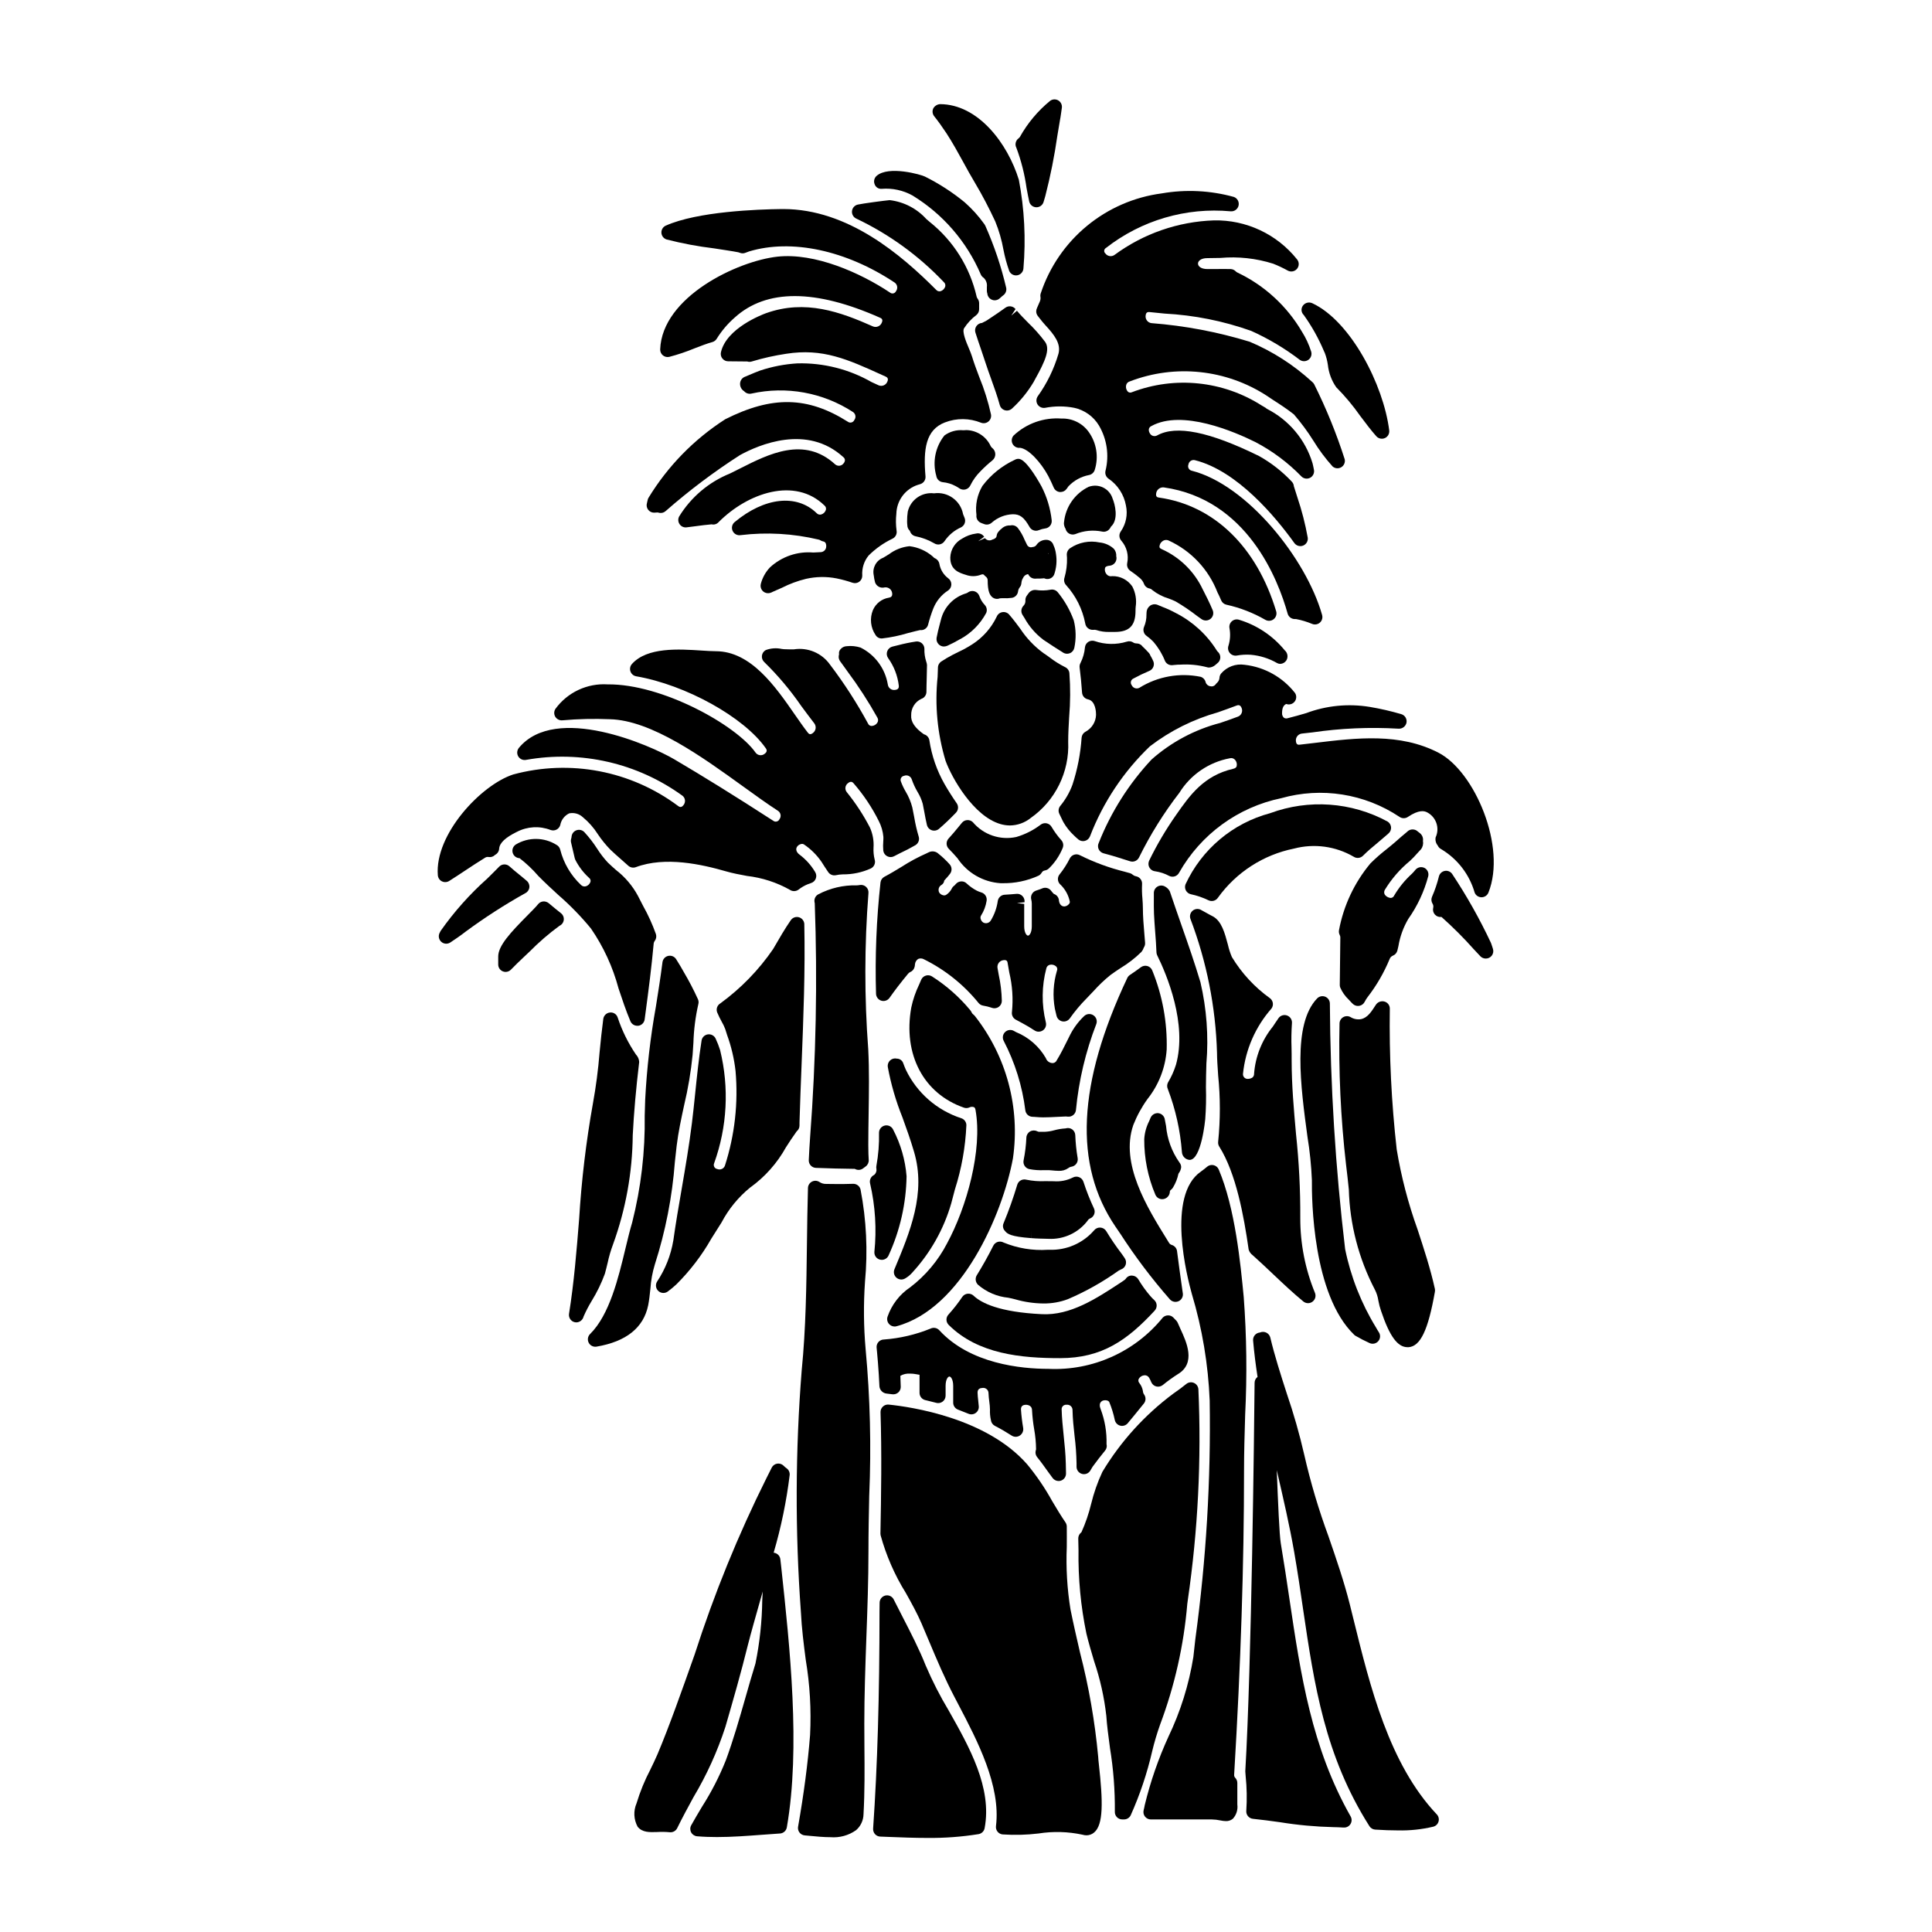 <?xml version="1.0" encoding="UTF-8"?>
<!-- Uploaded to: ICON Repo, www.svgrepo.com, Generator: ICON Repo Mixer Tools -->
<svg fill="#000000" width="800px" height="800px" version="1.1" viewBox="144 144 512 512" xmlns="http://www.w3.org/2000/svg">
 <g>
  <path d="m395.45 368.96c0.789 0.789 1.547 1.637 2.285 2.477v-0.004c2.562 3.871 6.785 6.32 11.414 6.625h0.449c3.324 0.066 6.617-0.617 9.641-2 0.312-0.164 0.578-0.406 0.762-0.707 0.109-0.191 0.25-0.359 0.422-0.496 0.152-0.086 0.316-0.148 0.488-0.176 0.383-0.066 0.734-0.238 1.02-0.5 1.59-1.531 2.84-3.375 3.676-5.414 0.309-0.707 0.176-1.527-0.34-2.102-0.98-1.094-1.848-2.277-2.598-3.543-0.281-0.477-0.75-0.816-1.293-0.93-0.543-0.113-1.109 0.012-1.559 0.336-1.941 1.48-4.137 2.594-6.481 3.285-4.273 0.93-8.711-0.586-11.531-3.934-0.395-0.379-0.93-0.574-1.477-0.543s-1.055 0.285-1.402 0.707l-0.824 1c-0.934 1.137-1.805 2.199-2.727 3.191-0.711 0.781-0.676 1.984 0.074 2.727z"/>
  <path d="m392.74 370.28c-0.707-0.695-1.777-0.855-2.656-0.395-0.156 0.078-0.309 0.16-0.469 0.223l0.004 0.004c-2.336 1.031-4.586 2.242-6.734 3.629-1.477 0.898-2.981 1.812-4.504 2.609h0.004c-0.574 0.297-0.965 0.859-1.043 1.504-1.078 9.789-1.473 19.645-1.184 29.488 0.016 0.852 0.582 1.598 1.395 1.848 0.816 0.246 1.699-0.059 2.188-0.758 1.309-1.871 2.871-3.91 4.894-6.367h0.004c0.145-0.191 0.332-0.344 0.547-0.445 0.586-0.234 1.023-0.73 1.18-1.34 0.062-0.215 0.098-0.438 0.102-0.664 0.035-0.602 0.352-1.152 0.852-1.484 0.484-0.207 1.039-0.18 1.5 0.074 5.621 2.777 10.574 6.738 14.523 11.613 0.301 0.359 0.719 0.602 1.18 0.68 0.805 0.129 1.594 0.328 2.363 0.598 0.598 0.207 1.258 0.113 1.773-0.25 0.52-0.363 0.828-0.957 0.836-1.586-0.051-2.344-0.324-4.676-0.828-6.965l-0.328-1.84 0.004 0.004c-0.062-0.477 0.07-0.957 0.367-1.336 0.297-0.375 0.73-0.617 1.207-0.672 1.016-0.152 1.074 0.465 1.121 0.789 0.133 0.824 0.285 1.66 0.438 2.512v-0.004c0.812 3.402 1.051 6.914 0.703 10.395-0.141 0.824 0.25 1.648 0.98 2.055 0.559 0.316 1.121 0.625 1.684 0.906 1.16 0.625 2.262 1.273 3.312 1.969h0.004c0.324 0.219 0.707 0.34 1.098 0.336 0.621 0 1.211-0.293 1.582-0.793s0.484-1.148 0.305-1.746c-1.141-4.688-1.094-9.582 0.145-14.246 0.102-0.48 0.473-0.852 0.953-0.953 0.602-0.133 1.23 0.047 1.68 0.473 0.285 0.312 0.352 0.766 0.168 1.145-0.965 3.258-1.148 6.691-0.539 10.035l0.441 1.867v-0.004c0.176 0.754 0.777 1.336 1.539 1.488 0.758 0.148 1.535-0.164 1.984-0.797 1.324-1.879 2.805-3.644 4.426-5.277 0.629-0.633 1.25-1.289 1.875-1.969 1.375-1.535 2.871-2.957 4.477-4.254 0.871-0.645 1.773-1.238 2.676-1.836v0.004c2.008-1.215 3.867-2.656 5.539-4.305 0.273-0.34 0.484-0.727 0.621-1.145 0.25-0.367 0.367-0.809 0.332-1.25l-0.191-2.34c-0.191-2.277-0.395-4.641-0.395-6.902 0-0.738-0.059-1.574-0.121-2.477-0.125-1.266-0.156-2.535-0.094-3.805 0.086-1.016-0.617-1.93-1.621-2.106-0.293-0.047-0.562-0.172-0.789-0.363-0.223-0.211-0.492-0.363-0.785-0.453l-1.422-0.395c-4.09-1.016-8.059-2.477-11.832-4.356-0.465-0.254-1.012-0.312-1.52-0.156-0.508 0.156-0.93 0.508-1.172 0.977-0.75 1.504-1.656 2.922-2.707 4.234-0.621 0.746-0.602 1.836 0.047 2.562 1.367 1.25 2.301 2.902 2.664 4.723-0.004 0.234-0.102 0.461-0.273 0.629-0.301 0.344-0.723 0.555-1.18 0.598-1.066 0-1.367-1.004-1.445-1.551v-0.129c-0.09-0.766-0.617-1.406-1.348-1.641-0.246-0.246-0.477-0.512-0.684-0.789-0.547-0.789-1.586-1.062-2.453-0.652-0.352 0.152-0.711 0.281-1.074 0.395l-0.516 0.172c-0.961 0.336-1.508 1.348-1.262 2.332 0.098 0.379 0.148 0.77 0.148 1.16v5.945c0 1.758-0.652 2.492-1.004 2.492-0.352 0-1.008-0.73-1.008-2.492v-5.902l-1.836-0.223v-0.023l1.918-0.211 0.004-0.008c0.074-0.59-0.121-1.18-0.531-1.609-0.406-0.434-0.984-0.656-1.574-0.602-1.023 0.086-2.074 0.176-3.148 0.23h-0.004c-0.895 0.047-1.641 0.695-1.82 1.574-0.25 1.832-0.867 3.59-1.816 5.176-0.395 0.73-1.301 1.008-2.039 0.621-0.363-0.234-0.617-0.609-0.707-1.035-0.078-0.289-0.027-0.602 0.141-0.852 0.738-1.168 1.227-2.473 1.445-3.836 0.188-0.992-0.41-1.965-1.379-2.25-0.406-0.121-0.801-0.273-1.184-0.461-1-0.516-1.918-1.168-2.734-1.941-0.383-0.371-0.902-0.562-1.434-0.531-0.527 0.023-1.027 0.258-1.383 0.652-0.098 0.113-0.27 0.301-0.395 0.434h0.004c-0.289 0.188-0.527 0.445-0.684 0.754-0.34 0.699-0.859 1.293-1.512 1.719-0.242 0.148-0.535 0.188-0.812 0.113-0.43-0.094-0.801-0.352-1.043-0.719-0.379-0.734-0.098-1.637 0.629-2.027 0.402-0.254 0.66-0.676 0.703-1.148 0.105-0.133 0.219-0.258 0.336-0.375 0.418-0.441 0.812-0.902 1.18-1.391 0.602-0.762 0.559-1.848-0.102-2.559-0.891-0.996-1.863-1.918-2.906-2.75z"/>
  <path d="m409.11 362.38c0.828 0.242 1.684 0.371 2.543 0.375 1.996-0.027 3.926-0.719 5.481-1.969 6.551-4.602 10.301-12.223 9.949-20.219 0-2.148 0.125-4.352 0.254-6.582h0.004c0.324-3.859 0.344-7.738 0.059-11.602-0.07-0.699-0.512-1.309-1.156-1.598-1.449-0.727-2.824-1.59-4.109-2.582-0.598-0.434-1.148-0.828-1.609-1.121-2.422-1.77-4.504-3.961-6.152-6.469-0.914-1.234-1.852-2.496-2.934-3.734l0.004-0.004c-0.449-0.516-1.137-0.762-1.812-0.648-0.676 0.113-1.242 0.57-1.5 1.203-1.434 2.996-3.676 5.531-6.473 7.32-1.18 0.762-2.414 1.441-3.688 2.031-1.031 0.508-2.066 1.02-3.109 1.641l-1.34 0.84v-0.004c-0.574 0.344-0.934 0.957-0.957 1.625l-0.09 2.488c-0.781 7.488-0.062 15.059 2.113 22.266 1.668 4.555 7.41 14.676 14.523 16.742z"/>
  <path d="m441.85 477.11c-0.215-0.336-0.441-0.664-0.633-0.906h-0.004c-1.453-1.902-2.805-3.887-4.043-5.938-0.336-0.555-0.918-0.906-1.562-0.949-0.645-0.039-1.266 0.238-1.668 0.742-2.969 3.418-7.328 5.309-11.855 5.141h-0.395 0.004c-4.012 0.262-8.027-0.395-11.742-1.922-0.469-0.258-1.023-0.316-1.539-0.16-0.512 0.16-0.938 0.52-1.176 1-1.367 2.727-2.852 5.375-4.398 7.871-0.473 0.816-0.324 1.852 0.359 2.5 2.254 1.934 5.051 3.129 8.004 3.418 0.715 0.152 1.375 0.293 1.887 0.438 2.406 0.695 4.894 1.059 7.398 1.086 2.227 0.027 4.438-0.359 6.519-1.145 4.758-2.035 9.281-4.582 13.492-7.594 0.184-0.109 0.375-0.203 0.574-0.281 0.586-0.195 1.043-0.656 1.242-1.242 0.195-0.586 0.105-1.227-0.246-1.734z"/>
  <path d="m384.57 279.59c-0.129 0.852-0.188 1.715-0.18 2.582 0 0.336 0.023 0.676 0.062 1.012-0.004 0.551 0.23 1.082 0.641 1.453 0.039 0.055 0.066 0.113 0.082 0.18 0.219 0.656 0.773 1.152 1.453 1.297 1.75 0.348 3.43 0.984 4.973 1.879 0.914 0.582 2.125 0.316 2.715-0.59 1.082-1.598 2.594-2.859 4.356-3.644 0.93-0.457 1.344-1.555 0.953-2.512l-0.395-0.977c-0.672-3.606-4.062-6.043-7.695-5.531-3.219-0.398-6.223 1.691-6.965 4.852z"/>
  <path d="m394.19 315.32c0.309 0 0.613-0.066 0.891-0.199 1.172-0.531 2.312-1.129 3.422-1.781h0.035c2.891-1.594 5.258-3.992 6.816-6.906 0.305-0.723 0.152-1.559-0.395-2.129-0.645-0.68-1.133-1.496-1.434-2.383-0.211-0.594-0.695-1.051-1.301-1.23-0.605-0.168-1.254-0.047-1.754 0.332-0.129 0.098-0.273 0.172-0.426 0.215-3.32 0.973-5.871 3.641-6.691 7l-0.32 1.227c-0.293 1.109-0.617 2.363-0.836 3.598h0.004c-0.086 0.57 0.086 1.152 0.465 1.586 0.375 0.438 0.926 0.688 1.5 0.688z"/>
  <path d="m433.73 413.04c-0.777-0.5-1.797-0.391-2.453 0.262-1.473 1.406-2.703 3.047-3.641 4.856l-0.625 1.262c-0.977 1.969-1.898 3.84-3 5.633-0.219 0.469-0.719 0.738-1.23 0.664-0.648-0.059-1.215-0.453-1.504-1.035-0.031-0.074-0.066-0.148-0.102-0.223v-0.027c-1.797-3.121-4.578-5.555-7.91-6.914l-0.551-0.305c-0.758-0.438-1.711-0.324-2.344 0.281-0.633 0.605-0.789 1.551-0.387 2.328 2.992 5.746 4.938 11.977 5.738 18.406 0.113 0.965 0.914 1.699 1.887 1.734 0.344 0 0.684 0.039 1.027 0.062 0.582 0.047 1.18 0.086 1.801 0.086 1.246 0 2.481-0.062 3.719-0.129 0.789-0.043 1.574-0.082 2.316-0.105h0.004c0.156 0.004 0.316 0.02 0.473 0.043 0.531 0.066 1.066-0.09 1.484-0.43 0.41-0.34 0.668-0.832 0.711-1.367 0.75-7.793 2.562-15.445 5.391-22.75 0.316-0.871-0.02-1.84-0.805-2.332z"/>
  <path d="m379.64 494.91c0.371 0.398 0.895 0.625 1.438 0.629 0.172 0 0.344-0.023 0.508-0.07 17.32-4.629 28.113-29.727 30.852-44.477 1.949-13.434-1.699-27.082-10.098-37.754-0.105-0.133-0.227-0.254-0.363-0.355-0.223-0.16-0.398-0.379-0.512-0.633-0.074-0.18-0.176-0.348-0.301-0.496-2.902-3.512-6.336-6.547-10.18-8.996-0.488-0.309-1.086-0.387-1.637-0.211-0.551 0.168-1 0.574-1.227 1.109l-0.535 1.246c-0.938 1.941-1.641 3.988-2.086 6.098-2.231 12.422 3.246 22.828 13.957 26.543 0.469 0.164 0.984 0.145 1.438-0.059 0.383-0.195 0.832-0.223 1.234-0.066 0.074 0.043 0.305 0.16 0.395 0.723 1.906 10.629-2.363 25.836-7.551 35.383v0.004c-2.359 4.547-5.691 8.516-9.762 11.621-2.801 1.871-4.906 4.609-6.004 7.793-0.227 0.684-0.062 1.441 0.434 1.969z"/>
  <path d="m400.2 257.98h-0.039c-0.23 0.027-0.535 0.035-0.871 0.043-1.781-0.168-3.562 0.324-5.004 1.379-2.41 3.012-3.215 6.996-2.16 10.703 0.125 0.883 0.828 1.574 1.715 1.68 1.191 0.113 2.348 0.461 3.398 1.027 0.371 0.195 0.727 0.41 1.07 0.645 0.316 0.199 0.684 0.305 1.059 0.305 0.184 0 0.363-0.023 0.535-0.07 0.539-0.152 0.988-0.527 1.234-1.031 0.684-1.402 1.598-2.676 2.707-3.773 1-1.043 2.066-2.016 3.191-2.918 0.473-0.406 0.742-1 0.73-1.625-0.012-0.621-0.297-1.207-0.781-1.598-0.18-0.137-0.328-0.312-0.438-0.512-1.137-2.508-3.598-4.152-6.348-4.254z"/>
  <path d="m455.93 475.57c-0.098-0.777-0.648-1.426-1.402-1.645-0.32-0.094-0.594-0.309-0.75-0.602l-0.5-0.812c-5.273-8.508-12.496-20.16-8.938-30.375h-0.004c0.965-2.445 2.227-4.758 3.766-6.891 2.984-3.754 4.758-8.324 5.082-13.109 0.188-7.184-1.117-14.332-3.836-20.988-0.234-0.562-0.715-0.988-1.305-1.148-0.586-0.156-1.215-0.035-1.703 0.332-0.957 0.723-1.934 1.387-2.918 2.051h0.004c-0.293 0.199-0.527 0.469-0.68 0.789-13.211 28-14.238 49.547-3.148 65.879l1.246 1.832 0.004-0.004c3.973 6.148 8.391 12 13.219 17.504 0.375 0.402 0.898 0.629 1.445 0.629 0.293 0 0.582-0.062 0.848-0.188 0.777-0.371 1.227-1.207 1.105-2.059l-0.098-0.656c-0.492-3.5-0.992-6.996-1.438-10.539z"/>
  <path d="m462.13 404.3c-1.504-5.039-3.262-10.086-4.973-14.957-1.059-3.043-2.125-6.082-3.148-9.137-0.305-0.574-0.789-1.039-1.375-1.32-0.613-0.309-1.336-0.273-1.918 0.082-0.582 0.359-0.934 0.992-0.934 1.676v1.523c0 1.34-0.023 2.672 0.039 4.004 0.074 1.621 0.195 3.246 0.32 4.871 0.137 1.785 0.273 3.574 0.336 5.359l-0.004 0.004c0.016 0.273 0.086 0.539 0.207 0.785 2.512 5.094 8.02 18.105 4.953 29.023h-0.004c-0.508 1.621-1.207 3.172-2.082 4.625-0.297 0.547-0.32 1.203-0.059 1.77 2.047 5.363 3.305 10.992 3.734 16.715 0.066 1.098 0.934 1.977 2.027 2.062 3.148 0 4.148-10.746 4.152-10.785 0.211-2.828 0.273-5.664 0.184-8.496 0-2.039 0.062-4.137 0.121-6.262 0.605-7.219 0.07-14.488-1.578-21.543z"/>
  <path d="m431.12 457.18c-0.18-0.555-0.602-1.004-1.148-1.219-0.543-0.219-1.156-0.18-1.672 0.102-1.555 0.777-3.289 1.113-5.019 0.977-0.734-0.023-1.469-0.027-2.215-0.023h-0.004c-1.715 0.086-3.434-0.047-5.117-0.395-1.016-0.254-2.059 0.336-2.359 1.344-1.035 3.453-2.242 6.852-3.621 10.184-0.328 0.711-0.172 1.551 0.395 2.098 0.574 0.754 1.535 1.469 6.879 1.867l0.18-1.969-0.164 1.969c1.531 0.129 3.012 0.152 4.594 0.188 4.059 0.211 7.957-1.605 10.406-4.848 0.137-0.242 0.352-0.43 0.605-0.539 0.504-0.199 0.902-0.602 1.102-1.105 0.199-0.504 0.18-1.066-0.051-1.559-1.078-2.297-2.008-4.656-2.789-7.07z"/>
  <path d="m416.75 453.82c1.305 0.254 2.633 0.348 3.961 0.285h1.289c0.18 0 0.438 0.027 0.73 0.059 0.559 0.055 1.18 0.117 1.773 0.117l0.004 0.004c0.926 0.059 1.844-0.195 2.606-0.723 0.238-0.195 0.527-0.324 0.832-0.371 0.52-0.082 0.988-0.367 1.297-0.793 0.312-0.43 0.438-0.965 0.348-1.484-0.344-2.012-0.551-4.043-0.629-6.082-0.02-0.617-0.328-1.188-0.832-1.543-0.508-0.352-1.148-0.445-1.734-0.25-1.023 0.059-2.035 0.227-3.019 0.496-0.777 0.219-1.578 0.352-2.387 0.395h-1.746c-0.137-0.031-0.27-0.078-0.395-0.137-0.598-0.297-1.305-0.273-1.883 0.062-0.574 0.34-0.938 0.949-0.965 1.617-0.086 2.023-0.332 4.035-0.734 6.019-0.223 1.051 0.438 2.086 1.484 2.328z"/>
  <path d="m441.08 483.84c-6.574 4.328-13.426 8.816-20.984 8.43-11.266-0.539-16.051-2.961-18.082-4.894h0.004c-0.426-0.395-1-0.586-1.578-0.531-0.57 0.055-1.086 0.359-1.414 0.828-1.109 1.648-2.336 3.215-3.664 4.688-0.738 0.781-0.711 2.008 0.055 2.758 7.789 7.758 19.285 8.805 29.52 8.805 11.152 0 17.859-4.812 25.066-12.594l-0.004-0.004c0.359-0.379 0.547-0.887 0.527-1.41-0.016-0.523-0.242-1.016-0.625-1.371-0.355-0.32-0.691-0.668-1.008-1.031-1.219-1.406-2.309-2.922-3.258-4.527-0.348-0.559-0.945-0.91-1.602-0.941-0.664-0.055-1.305 0.254-1.668 0.809-0.117 0.152-0.258 0.285-0.414 0.395z"/>
  <path d="m379.58 302.39c-1.895 0.297-3.5 1.547-4.254 3.309-0.879 2.164-0.621 4.629 0.691 6.562 0.355 0.629 1.047 0.992 1.77 0.93 2.285-0.262 4.547-0.727 6.75-1.398 1.5-0.395 2.852-0.723 3.305-0.816 0.984 0.133 1.906-0.508 2.125-1.477 0.367-1.449 0.828-2.871 1.375-4.266 0.781-1.949 2.148-3.609 3.91-4.746 0.531-0.359 0.855-0.957 0.863-1.598 0.012-0.645-0.293-1.25-0.812-1.625-1.254-0.938-2.102-2.316-2.363-3.859-0.121-0.652-0.566-1.199-1.18-1.457-0.191-0.086-0.359-0.223-0.48-0.391-1.754-1.547-3.934-2.527-6.254-2.809-1.98 0.199-3.863 0.938-5.449 2.137l-1.504 0.914c-1.871 0.711-2.945 2.684-2.527 4.641 0.07 0.641 0.191 1.273 0.355 1.898 0.371 1.047 1.488 1.629 2.559 1.328 0.461-0.062 0.926 0.062 1.297 0.344 0.367 0.281 0.609 0.699 0.672 1.16 0.148 1.027-0.527 1.152-0.848 1.219z"/>
  <path d="m413.13 225.91c-0.66-0.824-1.852-0.98-2.699-0.355-0.988 0.727-3.047 2.148-4.938 3.375v-0.004c-0.207 0.137-0.426 0.25-0.652 0.348-0.223 0.113-0.426 0.223-0.586 0.305-0.605 0.035-1.16 0.352-1.504 0.852s-0.438 1.133-0.254 1.711c0.477 1.496 0.984 2.977 1.492 4.465 0.395 1.203 0.82 2.41 1.215 3.629 0.449 1.371 0.949 2.777 1.465 4.207 0.816 2.262 1.656 4.602 2.281 6.902h0.004c0.18 0.664 0.695 1.184 1.355 1.375 0.176 0.051 0.359 0.074 0.547 0.078 0.492 0 0.965-0.188 1.328-0.52 2.25-2.055 4.18-4.43 5.734-7.047l0.395-0.734c2.754-4.926 4-7.953 2.668-9.871v-0.004c-1.367-1.824-2.879-3.535-4.527-5.113-1.016-1.027-2.035-2.051-2.953-3.148l-1.5 1.27z"/>
  <path d="m437.76 293.95 0.395-0.043h-0.004c0.57-0.074 1.082-0.395 1.398-0.871 0.32-0.48 0.418-1.07 0.27-1.629 0.055-0.711-0.172-1.418-0.629-1.965-1.051-0.961-2.387-1.551-3.805-1.688-2.695-0.57-5.504-0.023-7.789 1.516-0.609 0.418-0.945 1.133-0.879 1.867 0.02 0.223 0.047 0.469 0.047 0.672 0.055 1.781-0.168 3.562-0.664 5.273-0.223 0.656-0.09 1.383 0.359 1.91 2.629 2.867 4.41 6.414 5.141 10.234 0.156 1.062 1.129 1.805 2.195 1.684 0.234-0.027 0.473-0.012 0.699 0.047 1.141 0.383 2.344 0.555 3.543 0.512h1.41c3.836 0 5.477-1.672 5.477-5.594 0-0.332 0-0.695 0.043-1.078h0.004c0.277-1.836-0.031-3.711-0.891-5.359-1.195-1.773-3.211-2.812-5.344-2.754-0.543 0.129-1.113-0.059-1.469-0.484-0.406-0.457-0.566-1.082-0.426-1.68 0.055-0.133 0.152-0.441 0.918-0.57z"/>
  <path d="m381.58 482.61c0.648 0.555 1.578 0.629 2.305 0.184 0.73-0.422 1.383-0.965 1.93-1.602 4.789-5.227 8.309-11.488 10.277-18.297 0.281-1.133 0.613-2.363 0.969-3.676 1.77-5.523 2.793-11.258 3.043-17.055-0.02-0.824-0.551-1.551-1.336-1.816-6.461-2.086-11.781-6.734-14.711-12.859-0.238-0.535-0.461-1.078-0.648-1.617h-0.004c-0.211-0.777-0.914-1.316-1.719-1.324-0.633-0.152-1.305 0.016-1.789 0.457-0.48 0.438-0.715 1.09-0.625 1.734 0.844 4.582 2.148 9.066 3.887 13.383 1.043 2.891 2.125 5.875 3.074 9.121 3.238 10.945-1.047 21.191-5.184 31.094-0.34 0.793-0.125 1.711 0.531 2.273z"/>
  <path d="m467.14 447.89c4.438 7.086 6.484 18.293 7.769 27.262 0.18 0.598 0.551 1.117 1.055 1.484 1.867 1.668 3.648 3.348 5.402 5.012 2.684 2.543 5.223 4.941 8.027 7.254 0.352 0.289 0.793 0.449 1.25 0.453 0.426-0.004 0.84-0.141 1.18-0.395 0.727-0.535 0.996-1.492 0.66-2.328-2.594-6.312-3.918-13.074-3.894-19.898 0.035-7.438-0.344-14.871-1.137-22.262-0.57-6.363-1.152-12.949-1.152-19.395 0-1.18 0-2.328-0.031-3.406v0.004c-0.078-2.184-0.039-4.367 0.113-6.543 0.07-0.875-0.445-1.695-1.27-2.004-0.82-0.312-1.75-0.039-2.273 0.668-0.312 0.438-0.621 0.902-0.938 1.379l-0.586 0.883c-2.883 3.555-4.617 7.906-4.969 12.473 0.023 0.383-0.129 0.754-0.414 1.008-0.34 0.23-0.738 0.363-1.152 0.375-0.363 0.043-0.734-0.078-1-0.332-0.266-0.254-0.406-0.617-0.375-0.984 0.645-6.418 3.285-12.477 7.547-17.32 0.641-0.863 0.465-2.082-0.391-2.734-4.07-2.918-7.508-6.637-10.098-10.922-0.453-1.066-0.809-2.168-1.062-3.297-0.82-3.07-1.664-6.242-3.981-7.477-0.672-0.336-1.281-0.68-1.871-1.012-0.441-0.25-0.871-0.492-1.305-0.719l0.004-0.004c-0.711-0.375-1.578-0.281-2.191 0.238-0.613 0.52-0.848 1.359-0.594 2.121 4.316 11.367 6.703 23.371 7.059 35.523 0 1.512 0.137 3.609 0.305 6.027 0.594 5.832 0.594 11.707 0 17.539-0.059 0.465 0.051 0.938 0.312 1.328z"/>
  <path d="m425.28 254.92c-4.668-0.336-9.258 1.297-12.668 4.5-0.539 0.617-0.641 1.496-0.262 2.219 0.383 0.719 1.168 1.133 1.977 1.035 2.312 0.281 5.566 3.938 7.438 7.406 0.543 1.023 1.027 2.074 1.48 3.129h0.004c0.277 0.652 0.887 1.105 1.594 1.18h0.211c0.637 0 1.234-0.305 1.602-0.824l0.5-0.695c1.461-1.543 3.371-2.586 5.457-2.984 0.707-0.141 1.281-0.652 1.5-1.34 1.094-3.441 0.492-7.199-1.625-10.121-1.668-2.301-4.371-3.613-7.207-3.504z"/>
  <path d="m447.3 508.46c0.504-0.035 0.98 0.227 1.23 0.664 0.223 0.379 0.414 0.773 0.578 1.18 0.242 0.562 0.73 0.977 1.324 1.125 0.598 0.145 1.223 0.004 1.707-0.371 1.281-1.051 2.629-2.023 4.027-2.91 4.852-2.906 2.254-8.527 0.699-11.883-0.25-0.551-0.496-1.074-0.695-1.574-0.023-0.062-0.051-0.121-0.082-0.176-0.086-0.172-0.191-0.336-0.312-0.48-0.27-0.305-0.531-0.574-0.836-0.875-0.375-0.383-0.891-0.59-1.426-0.57-0.531 0.008-1.039 0.234-1.402 0.625-7.359 9.059-18.582 14.086-30.238 13.547-7.309 0-20.785-1.332-28.953-10.234-0.59-0.645-1.539-0.82-2.324-0.434-3.93 1.598-8.09 2.574-12.32 2.887-0.555 0-1.082 0.23-1.457 0.637s-0.562 0.953-0.512 1.504l0.129 1.355c0.082 0.875 0.168 1.746 0.227 2.648 0.172 2.082 0.293 4.195 0.395 6.297 0.105 1.004 0.906 1.793 1.91 1.891 0.484 0.055 0.992 0.105 1.473 0.18 0.562 0.082 1.137-0.078 1.574-0.445 0.438-0.371 0.688-0.918 0.688-1.492l-0.102-2.949c0.785-0.449 1.688-0.652 2.59-0.582 1.453 0 2.406 0.395 2.492 0.262v4.84c0 0.906 0.621 1.695 1.504 1.91l0.582 0.141c0.789 0.188 1.574 0.395 2.336 0.586l-0.004 0.004c0.594 0.16 1.227 0.039 1.715-0.336 0.488-0.371 0.773-0.949 0.773-1.562v-2.586c0-1.758 0.652-2.492 1.008-2.492 0.355 0 1.004 0.73 1.004 2.492v4.441c0 0.816 0.508 1.551 1.277 1.84 0.883 0.336 1.766 0.691 2.805 1.109 0.629 0.258 1.348 0.168 1.895-0.234 0.551-0.398 0.855-1.055 0.805-1.73-0.035-0.531-0.094-1.055-0.152-1.574-0.074-0.676-0.152-1.355-0.168-2.051-0.027-1.02 0.688-1.25 1.297-1.266l-0.004-0.004c0.398-0.062 0.805 0.055 1.113 0.316 0.309 0.258 0.488 0.641 0.492 1.047 0.031 0.766 0.102 1.531 0.211 2.289 0.102 0.68 0.164 1.367 0.176 2.055-0.043 0.941 0.039 1.887 0.246 2.809 0.074 0.652 0.469 1.23 1.051 1.535 1.551 0.789 3.078 1.695 4.512 2.617 0.66 0.395 1.488 0.371 2.125-0.062 0.652-0.441 0.988-1.219 0.867-1.996-0.281-1.625-0.477-3.258-0.586-4.902-0.035-0.992 0.664-1.227 1.254-1.246 0.164 0 1.621 0 1.672 1.387v-0.004c0.094 1.715 0.281 3.426 0.574 5.117 0.312 1.75 0.48 3.523 0.5 5.305 0 0.051-0.102 0.395-0.113 0.445l-0.004-0.004c-0.113 0.574 0.031 1.168 0.395 1.625 1.02 1.246 1.969 2.59 2.934 3.938l1.18 1.613v-0.004c0.371 0.496 0.957 0.789 1.574 0.789 0.219 0 0.438-0.035 0.645-0.105 0.82-0.285 1.355-1.07 1.324-1.934l-0.055-2.555c-0.051-2.5-0.312-5.019-0.566-7.457-0.242-2.383-0.48-4.629-0.535-6.867v-0.004c-0.035-0.355 0.094-0.703 0.344-0.953 0.254-0.25 0.609-0.371 0.961-0.332 0.395-0.051 0.793 0.07 1.094 0.328 0.301 0.262 0.477 0.637 0.48 1.035 0.043 2.34 0.297 4.652 0.543 6.894v0.004c0.305 2.391 0.48 4.801 0.523 7.215v0.949-0.004c0 0.883 0.582 1.66 1.43 1.898 0.852 0.242 1.754-0.109 2.215-0.863l0.297-0.508c0.117-0.195 0.227-0.395 0.328-0.543 1.078-1.457 2.152-2.887 3.289-4.254 0.293-0.352 0.453-0.797 0.453-1.254-0.004-0.168-0.027-0.336-0.062-0.5 0.086-3.137-0.438-6.262-1.543-9.199-0.305-0.73-0.484-1.707 0.395-2.219h-0.004c0.426-0.203 0.914-0.234 1.359-0.086 0.219 0.055 0.402 0.199 0.516 0.391 0.637 1.543 1.129 3.141 1.469 4.777 0.164 0.73 0.73 1.309 1.461 1.484 0.73 0.176 1.496-0.082 1.977-0.66 1.289-1.555 2.574-3.109 3.887-4.75l0.363-0.441h-0.004c0.559-0.672 0.605-1.637 0.113-2.359-0.211-0.277-0.332-0.613-0.348-0.961-0.133-0.785-0.465-1.523-0.957-2.144-0.27-0.301-0.328-0.734-0.148-1.094 0.316-0.555 0.895-0.914 1.531-0.949z"/>
  <path d="m432.53 273.01h-0.023c-3.656 1.777-6.125 5.32-6.527 9.363-0.031 0.164-0.039 0.336-0.023 0.504 0.043 0.445 0.191 0.875 0.426 1.254 0.125 0.551 0.48 1.02 0.973 1.289 0.496 0.27 1.082 0.316 1.613 0.125 2.266-0.926 4.754-1.16 7.152-0.664 0.73 0.148 1.48-0.133 1.934-0.727 0.141-0.176 0.258-0.371 0.355-0.574 2.125-1.91 1.043-6.027 0.461-7.391-0.383-1.289-1.281-2.363-2.481-2.965-1.203-0.602-2.602-0.68-3.859-0.215z"/>
  <path d="m453.02 442.41-0.352-1.836h0.004c-0.172-0.852-0.879-1.492-1.746-1.574-0.859-0.066-1.664 0.422-2.008 1.211l-0.367 0.867h0.004c-0.77 1.496-1.219 3.137-1.32 4.816-0.027 5.047 0.973 10.047 2.941 14.695 0.305 0.734 1.023 1.211 1.816 1.211 1.082-0.008 1.969-0.852 2.031-1.93-0.012-0.219 0.094-0.426 0.277-0.547 0.246-0.184 0.453-0.422 0.602-0.695 0.66-1.102 1.133-2.305 1.395-3.562 0.043-0.066 0.086-0.133 0.121-0.203 0.336-0.449 0.543-0.98 0.605-1.535 0-0.477-0.172-0.941-0.488-1.301-1.992-2.844-3.203-6.16-3.516-9.617z"/>
  <path d="m415.47 307.73c1.25 2.277 2.969 4.262 5.043 5.828 1.648 1.105 3.324 2.215 5.168 3.352v0.004c0.328 0.219 0.711 0.336 1.102 0.336 0.254 0 0.508-0.051 0.742-0.145 0.605-0.246 1.047-0.781 1.18-1.422 0.508-2.402 0.457-4.894-0.145-7.277-0.988-2.707-2.422-5.227-4.246-7.457-0.461-0.555-1.184-0.812-1.891-0.676-1.289 0.246-2.609 0.27-3.906 0.078-0.793-0.086-1.57 0.285-2.004 0.957-0.094 0.152-0.195 0.297-0.309 0.43-0.336 0.398-0.504 0.914-0.461 1.434 0.031 0.5-0.148 0.984-0.496 1.344-0.66 0.66-0.766 1.691-0.25 2.473z"/>
  <path d="m490.09 333c-1.535 0.449-3.148 0.918-4.879 1.344-0.332 0.105-0.695 0.051-0.98-0.148-0.336-0.32-0.504-0.773-0.469-1.234 0-1.352 0.395-2.094 1.098-2.402 0.789 0.293 1.676 0.055 2.207-0.594 0.535-0.652 0.594-1.566 0.152-2.281-3.269-4.211-8.102-6.918-13.398-7.512-2.332-0.352-4.676 0.52-6.211 2.309-0.258 0.32-0.41 0.715-0.434 1.129-0.031 0.527-0.273 1.02-0.676 1.367-0.145 0.125-0.27 0.27-0.371 0.426-0.324 0.414-0.859 0.594-1.363 0.461-0.582-0.07-1.066-0.473-1.246-1.031-0.145-0.691-0.648-1.25-1.32-1.469-5.586-1.148-11.402-0.109-16.242 2.902-0.367 0.195-0.793 0.23-1.184 0.094-0.391-0.133-0.707-0.426-0.871-0.801-0.211-0.285-0.277-0.645-0.188-0.984 0.09-0.34 0.332-0.617 0.656-0.758 1.371-0.746 2.777-1.422 4.219-2.027 0.523-0.219 0.93-0.656 1.105-1.199 0.18-0.539 0.113-1.133-0.18-1.621l-0.066-0.16c-0.16-0.32-0.32-0.637-0.582-1.074v-0.004c-0.078-0.246-0.203-0.473-0.375-0.668l-0.066-0.074-0.289-0.309c-0.418-0.445-0.84-0.898-1.355-1.363l0.004 0.004c-0.148-0.207-0.34-0.383-0.559-0.516-0.152-0.094-0.316-0.168-0.488-0.219-0.395-0.121-0.922 0-1.336-0.281l0.004 0.004c-0.516-0.371-1.18-0.473-1.781-0.27-2.785 0.852-5.769 0.801-8.523-0.152-0.562-0.188-1.176-0.109-1.676 0.207s-0.828 0.84-0.898 1.426c-0.121 1.453-0.523 2.871-1.184 4.172-0.207 0.367-0.289 0.793-0.234 1.215 0.266 2.102 0.496 4.328 0.645 6.625v-0.004c0.059 0.891 0.703 1.629 1.574 1.805 2.066 0.418 2.141 3.5 2.133 4.113-0.062 1.902-1.152 3.621-2.844 4.492-0.562 0.324-0.926 0.902-0.98 1.543-0.289 4.25-1.105 8.449-2.434 12.496-0.754 2.043-1.852 3.941-3.242 5.621-0.48 0.605-0.559 1.438-0.203 2.125 0.176 0.34 0.367 0.742 0.535 1.109 0.227 0.48 0.426 0.902 0.551 1.109 0.742 1.277 1.672 2.438 2.754 3.449 0.336 0.328 0.719 0.688 1.152 1.055 0.484 0.406 1.137 0.555 1.75 0.398 0.617-0.156 1.117-0.598 1.348-1.188 3.473-9.031 8.898-17.184 15.887-23.875 5.375-4.117 11.484-7.172 18.004-9.004 1.68-0.594 3.344-1.18 4.945-1.793 0.301-0.113 0.973-0.359 1.355 0.641l-0.004-0.004c0.184 0.426 0.188 0.906 0.012 1.332-0.172 0.43-0.512 0.77-0.941 0.945-1.512 0.578-3.102 1.125-4.723 1.68-6.754 1.754-12.996 5.078-18.219 9.707-5.988 6.41-10.727 13.887-13.965 22.039-0.273 0.531-0.293 1.16-0.051 1.707 0.246 0.543 0.723 0.949 1.301 1.102 2.344 0.617 4.68 1.348 7.027 2.109 0.938 0.305 1.953-0.133 2.379-1.023 2.984-6.051 6.562-11.785 10.684-17.121 2.973-4.801 7.832-8.121 13.383-9.152 0.492-0.137 1.016 0.016 1.359 0.395 0.418 0.457 0.586 1.094 0.445 1.699-0.074 0.238-0.242 0.539-0.875 0.684-7.871 1.801-11.574 7.086-15.18 12.246-2.691 3.832-5.074 7.871-7.125 12.082-0.129 0.273-0.195 0.574-0.195 0.875-0.004 1.016 0.762 1.867 1.77 1.969 1.301 0.188 2.562 0.602 3.723 1.227 0.969 0.488 2.148 0.098 2.637-0.871 5.758-10.172 15.621-17.363 27.066-19.73 10.648-3.004 22.078-1.203 31.289 4.926 0.668 0.488 1.57 0.508 2.258 0.047 2.938-1.969 4.348-1.625 5.117-1.215 2.398 1.254 3.387 4.172 2.246 6.625-0.145 0.77 0.062 1.566 0.562 2.172 0.188 0.418 0.516 0.758 0.926 0.965 4.309 2.574 7.473 6.691 8.855 11.516 0.301 0.742 1.02 1.223 1.82 1.223 0.801 0 1.523-0.488 1.824-1.23 4.856-12.094-3.606-32.109-13.23-37.078-10.293-5.309-21.676-3.938-32.695-2.609l-4.035 0.473c-0.34 0.039-0.934 0.109-1.043-0.84-0.082-0.473 0.027-0.961 0.309-1.352 0.277-0.395 0.703-0.656 1.18-0.734l2.754-0.309v0.004c7.59-1.117 15.27-1.453 22.926-1 1 0.074 1.906-0.594 2.121-1.574 0.195-0.988-0.383-1.969-1.348-2.269-2.75-0.809-5.547-1.453-8.371-1.926-5.691-0.938-11.527-0.363-16.922 1.668z"/>
  <path d="m399.01 286.72c-1.875 0.977-3.086 2.879-3.172 4.988-0.051 3.356 2.398 4.106 4.137 4.637 1.27 0.465 2.668 0.457 3.934-0.027 0.57-0.246 0.789-0.082 0.945 0.125 0.109 0.133 0.234 0.246 0.375 0.348 0.328 0.23 0.523 0.613 0.516 1.016 0 2.867 0.551 3.797 1.082 4.328 0.516 0.516 1.273 0.703 1.969 0.488l0.164-0.059c0.238-0.027 0.516-0.031 0.523-0.031h0.598c0.586 0.031 1.172 0.008 1.754-0.07 1 0.008 1.848-0.742 1.965-1.738 0.043-0.391 0.195-0.762 0.438-1.074 0.262-0.316 0.414-0.711 0.438-1.121 0.031-0.137 0.055-0.277 0.062-0.418 0.051-0.332 0.18-0.648 0.371-0.926 0.211-0.508 0.648-0.883 1.18-1.012 0.066-0.012 0.137-0.012 0.203 0 0.312 0.715 1.02 1.18 1.801 1.18 0.043 0 0.328 0 0.621-0.027h0.711c0.059 0 0.43-0.023 0.484-0.031 0.16 0 0.395-0.039 0.586-0.047h0.004c0.141 0.066 0.289 0.117 0.441 0.152 0.906 0.207 1.832-0.258 2.211-1.109 0.617-1.758 0.789-3.644 0.496-5.484-0.102-0.809-0.324-1.598-0.668-2.34-0.254-0.863-1.066-1.445-1.965-1.406-1.062 0.004-2.047 0.551-2.609 1.449-0.25 0.289-0.613 0.457-0.996 0.461-0.562 0.207-1.188-0.055-1.438-0.598-0.215-0.395-0.426-0.844-0.648-1.324-0.461-1.137-1.074-2.203-1.824-3.172-0.477-0.551-1.215-0.797-1.926-0.633-0.695-0.051-1.391 0.141-1.965 0.535-0.195 0.141-0.395 0.305-0.723 0.605h-0.004c-0.141 0.133-0.27 0.277-0.395 0.43-0.309 0.309-0.508 0.711-0.559 1.148-0.039 0.316-0.164 0.75-1.141 1.031-0.656 0.391-1.5 0.23-1.969-0.375l-1.781 0.812 1.574-1.18v-0.004c-0.461-0.711-1.32-1.051-2.144-0.848-1.301 0.172-2.547 0.621-3.656 1.32zm22.797 4.023c0-0.051-0.031-0.098-0.043-0.148l0.16 0.074c-0.031 0.035-0.074 0.043-0.117 0.074z"/>
  <path d="m404.09 282.62c0.211 0.066 0.418 0.141 0.621 0.23 0.723 0.32 1.562 0.176 2.141-0.363 1.535-1.352 3.488-2.129 5.535-2.207 1.918-0.023 3.008 0.82 4.457 3.375l-0.004-0.004c0.352 0.617 1.004 1 1.715 1 0.258 0.004 0.516-0.051 0.754-0.152 0.535-0.227 1.102-0.379 1.676-0.453 1.078-0.125 1.848-1.102 1.727-2.18-0.348-3.129-1.262-6.164-2.703-8.961-1.512-2.731-4.328-7.312-6.094-7.312l0.004-0.004c-0.336 0-0.664 0.086-0.953 0.246-3.402 1.57-6.367 3.957-8.621 6.949-1.367 2.312-1.922 5.016-1.574 7.68-0.141 0.949 0.422 1.859 1.336 2.156z"/>
  <path d="m289.4 383.34c-0.418-0.332-0.945-0.492-1.473-0.445-0.527 0.055-1.012 0.32-1.34 0.738-0.543 0.688-1.574 1.711-2.754 2.91-4.57 4.606-7.801 8.09-7.801 10.941v2.117c-0.004 0.801 0.484 1.523 1.227 1.824 0.23 0.094 0.477 0.141 0.723 0.145 0.531 0 1.039-0.215 1.41-0.59 1.18-1.18 2.332-2.363 3.543-3.465l1.449-1.367c2.438-2.473 5.07-4.742 7.871-6.793 0.625-0.281 1.059-0.863 1.145-1.539 0.09-0.676-0.18-1.352-0.707-1.781-1.129-0.895-2.219-1.785-3.293-2.695z"/>
  <path d="m334.84 422.3c-0.324-1.039-0.719-2.055-1.18-3.039-0.355-0.793-1.195-1.258-2.059-1.141-0.863 0.117-1.547 0.785-1.68 1.648-0.73 4.684-1.23 9.527-1.711 14.215-0.281 2.719-0.551 5.332-0.852 7.723-0.727 5.844-1.734 11.723-2.711 17.402-0.789 4.551-1.574 9.102-2.211 13.664l-0.004-0.004c-0.652 3.879-2.113 7.578-4.289 10.852-0.508 0.801-0.375 1.848 0.316 2.496 0.688 0.645 1.742 0.711 2.508 0.152 0.785-0.582 1.539-1.207 2.258-1.871 3.633-3.609 6.758-7.695 9.289-12.148l2.699-4.277c1.871-3.551 4.434-6.691 7.543-9.23 3.938-2.82 7.199-6.481 9.543-10.719 0.879-1.367 1.781-2.754 2.836-4.211l0.004-0.004c0.469-0.371 0.738-0.938 0.738-1.539v-0.789c0.148-5.188 0.355-10.367 0.559-15.547 0.477-12.098 0.973-24.613 0.715-37l0.004 0.004c-0.02-0.852-0.586-1.598-1.402-1.844s-1.699 0.066-2.184 0.766c-1.539 2.219-2.992 4.723-4.688 7.656-3.809 5.559-8.543 10.426-13.988 14.391-0.121 0.074-0.234 0.16-0.34 0.254-0.594 0.559-0.785 1.422-0.477 2.176 0.352 0.828 0.746 1.633 1.18 2.418 0.363 0.621 0.676 1.273 0.934 1.945l0.496 1.574c1.121 3.078 1.871 6.277 2.238 9.527 0.75 8.469-0.203 17-2.809 25.094-0.141 0.395-0.434 0.719-0.816 0.891-0.387 0.172-0.824 0.18-1.211 0.02-0.336-0.051-0.633-0.258-0.797-0.559-0.16-0.301-0.176-0.656-0.039-0.969 3.473-9.617 4.023-20.047 1.586-29.977z"/>
  <path d="m373.23 483.7c0.773-8.176 0.375-16.422-1.18-24.484-0.227-0.91-1.066-1.535-2-1.492-2.586 0.113-7.055 0.027-7.086 0.027-0.633 0.023-1.258-0.148-1.789-0.5-0.594-0.398-1.355-0.441-1.992-0.113-0.637 0.328-1.047 0.973-1.066 1.688-0.145 4.973-0.207 9.949-0.273 14.922-0.137 11.02-0.281 22.371-1.383 33.379-1.695 21.32-1.766 42.738-0.215 64.07 0.207 4.305 0.75 8.559 1.285 12.668 1.098 6.57 1.48 13.238 1.152 19.891-0.598 7.582-1.641 15.539-3.184 24.336h-0.004c-0.094 0.543 0.039 1.098 0.371 1.535 0.336 0.438 0.84 0.715 1.387 0.766l1.215 0.113c1.891 0.18 3.797 0.367 5.598 0.367 2.418 0.199 4.828-0.457 6.805-1.863 1.223-1.062 1.938-2.594 1.969-4.215 0.336-5.988 0.289-12.039 0.238-17.895 0-2.062-0.027-4.129-0.027-6.199 0-7.535 0.277-15.23 0.543-22.676 0.277-7.504 0.555-15.262 0.555-22.91 0-4.914 0.102-9.867 0.203-14.836h0.004c0.555-12.91 0.238-25.844-0.957-38.711-0.527-5.941-0.582-11.918-0.168-17.867z"/>
  <path d="m315.77 489.94c0.27-1.359 0.43-2.856 0.59-4.375v-0.004c0.141-2.195 0.539-4.367 1.18-6.469 2.836-8.828 4.617-17.957 5.312-27.199l0.473-4.266c0.434-3.57 1.211-7.191 1.969-10.695 1.055-4.41 1.809-8.887 2.258-13.402 0.078-1.02 0.141-2.047 0.203-3.078h0.004c0.098-3.484 0.535-6.953 1.309-10.355 0.117-0.43 0.078-0.883-0.102-1.289-1.102-2.426-2.332-4.789-3.684-7.086-0.641-1.129-1.344-2.363-2.109-3.543-0.445-0.695-1.281-1.039-2.09-0.855-0.809 0.18-1.414 0.848-1.52 1.672-0.5 3.938-1.125 7.871-1.746 11.77v-0.004c-1.465 8.156-2.41 16.391-2.836 24.664l-0.129 4.223c0.141 9.551-0.977 19.082-3.324 28.34-0.594 1.969-1.156 4.305-1.766 6.832-1.887 7.871-4.234 17.621-9.383 22.707-0.57 0.562-0.742 1.414-0.438 2.152 0.301 0.738 1.023 1.219 1.82 1.219 0.109 0 0.219-0.012 0.328-0.027 7.859-1.332 12.457-5.004 13.68-10.93z"/>
  <path d="m350.8 557.23c-0.098-0.934-0.84-1.664-1.773-1.75 1.977-6.746 3.398-13.641 4.25-20.617 0.055-0.699-0.27-1.375-0.848-1.773-0.277-0.195-0.535-0.414-0.766-0.66-0.445-0.445-1.082-0.648-1.703-0.551-0.625 0.102-1.164 0.496-1.445 1.062l-0.395 0.789c-0.336 0.672-0.664 1.352-0.988 1.969v-0.004c-7.519 15.086-13.887 30.719-19.043 46.766-3.449 9.746-6.691 18.949-9.84 26.422-0.555 1.297-1.207 2.648-1.879 4.027h0.004c-1.512 2.875-2.746 5.887-3.684 8.996-0.863 2-0.754 4.285 0.289 6.195 1.234 1.543 3.148 1.469 5.191 1.402 1.113-0.066 2.227-0.047 3.336 0.059 0.82 0.082 1.605-0.355 1.965-1.098 1.371-2.812 2.863-5.531 4.328-8.234h0.004c3.496-5.863 6.324-12.098 8.434-18.586 2.039-7.051 4.148-14.336 5.965-21.711 0.789-3.106 1.969-7.246 3.266-11.832 0.219-0.762 0.445-1.543 0.664-2.332-0.039 0.789-0.082 1.574-0.125 2.363-0.074 5.617-0.68 11.215-1.801 16.719-0.934 3.016-1.812 6.07-2.684 9.137-1.574 5.512-3.207 11.199-5.184 16.562h-0.004c-1.711 4.273-3.816 8.379-6.297 12.258-0.969 1.629-1.941 3.258-2.859 4.91l0.004-0.004c-0.328 0.59-0.332 1.301-0.012 1.891 0.32 0.59 0.914 0.977 1.586 1.027 1.734 0.145 3.492 0.203 5.25 0.203 3.977 0 7.977-0.305 11.887-0.598 1.613-0.121 3.219-0.242 4.812-0.344v0.004c0.91-0.059 1.66-0.73 1.816-1.629 3.676-21.105 0.812-47.695-1.492-69.062z"/>
  <path d="m299.29 378.87c-0.48 0.145-0.996 0.004-1.336-0.363-2.676-2.523-4.578-5.758-5.484-9.324-0.129-0.547-0.488-1.012-0.98-1.281-3.285-2.059-7.449-2.106-10.773-0.113l-0.031 0.023c-0.719 0.469-1.047 1.348-0.82 2.172s0.965 1.41 1.82 1.441c1.809 1.395 3.473 2.969 4.961 4.699 1.715 1.746 3.5 3.391 5.273 5.019 3.148 2.727 6.055 5.715 8.695 8.93 3.328 4.844 5.801 10.223 7.312 15.898 0.961 2.875 1.949 5.844 3.148 8.688 0.316 0.719 1.027 1.184 1.812 1.18 0.09 0.008 0.18 0.008 0.27 0 0.875-0.117 1.566-0.812 1.684-1.691l0.262-1.969c0.789-5.902 1.574-11.98 2.121-18.035h-0.004c0.023-0.293 0.129-0.574 0.305-0.809 0.383-0.512 0.496-1.18 0.301-1.789-0.926-2.602-2.07-5.117-3.422-7.523-0.469-0.898-0.93-1.777-1.352-2.629-1.426-2.644-3.387-4.957-5.762-6.797-0.727-0.641-1.477-1.297-2.199-2.008v0.004c-1.066-1.148-2.023-2.391-2.859-3.715-1-1.555-2.137-3.019-3.391-4.379-0.535-0.543-1.336-0.73-2.055-0.477-0.723 0.25-1.23 0.898-1.309 1.656-0.008 0.172-0.039 0.336-0.086 0.5-0.117 0.344-0.137 0.715-0.055 1.07l0.98 4.191c0.039 0.156 0.094 0.309 0.164 0.449 0.906 1.777 2.125 3.379 3.598 4.723 0.336 0.234 0.5 0.648 0.414 1.047-0.18 0.578-0.629 1.027-1.203 1.211z"/>
  <path d="m284.28 379.22c0.094-0.656-0.148-1.316-0.648-1.754-0.691-0.605-1.426-1.203-2.156-1.797-0.84-0.68-1.68-1.363-2.453-2.07-0.789-0.727-2.012-0.688-2.754 0.09-0.75 0.789-1.867 1.883-3.148 3.148-4.625 4.125-8.762 8.77-12.332 13.836-0.062 0.086-0.262 0.504-0.309 0.594h0.004c-0.387 0.797-0.191 1.754 0.477 2.34 0.668 0.582 1.645 0.645 2.383 0.156 1.387-0.922 2.754-1.848 4.086-2.894 5.031-3.711 10.289-7.098 15.742-10.148 0.598-0.281 1.016-0.844 1.109-1.5z"/>
  <path d="m304.3 481.55c0.273-0.961 0.492-1.902 0.715-2.824h0.004c0.355-1.688 0.84-3.348 1.445-4.965 3.363-9.266 5.129-19.035 5.219-28.895 0.297-5.902 0.855-12.273 1.711-19.445v0.004c-0.043-0.738-0.352-1.438-0.867-1.969-2.062-3.039-3.695-6.352-4.848-9.84-0.293-0.867-1.152-1.406-2.059-1.289-0.898 0.098-1.617 0.793-1.742 1.688-0.395 2.961-0.699 5.945-0.988 8.926-0.359 4.523-0.945 9.023-1.758 13.484-1.809 10.121-3.027 20.336-3.652 30.598-0.664 8.324-1.359 16.926-2.688 25.191-0.074 0.559 0.094 1.125 0.461 1.551 0.371 0.43 0.906 0.676 1.473 0.68 0.93-0.016 1.73-0.664 1.938-1.574 0.621-1.414 1.332-2.789 2.137-4.113 1.406-2.277 2.578-4.691 3.5-7.207z"/>
  <path d="m375.72 475.79c-0.059 0.961 0.586 1.824 1.527 2.035 0.141 0.035 0.289 0.051 0.434 0.051 0.801 0 1.523-0.48 1.824-1.223 3.016-6.578 4.629-13.707 4.746-20.941-0.344-4.301-1.551-8.492-3.543-12.32-0.379-0.844-1.293-1.309-2.195-1.121-0.906 0.191-1.559 0.984-1.566 1.906 0.07 2.938-0.164 5.871-0.688 8.758-0.059 0.27-0.059 0.547 0 0.816 0.102 0.609-0.129 1.23-0.613 1.621-0.855 0.406-1.301 1.371-1.055 2.285 1.371 5.941 1.75 12.07 1.129 18.133z"/>
  <path d="m502.66 573.01-0.949-3.84c-1.543-6.121-3.606-12.105-5.606-17.895l0.004-0.004c-2.629-7.109-4.793-14.383-6.477-21.777-1.254-5.469-2.797-10.871-4.617-16.18-1.605-4.977-3.254-10.117-4.371-14.848-0.137-0.562-0.516-1.035-1.031-1.293-0.52-0.262-1.129-0.285-1.664-0.062-0.043 0.016-0.09 0.027-0.137 0.031-1.055 0.125-1.816 1.062-1.727 2.121 0.277 3.203 0.684 6.418 1.18 9.637v-0.004c-0.496 0.375-0.785 0.957-0.785 1.574-0.117 12.184-0.789 74.371-2.465 102.95l0.098 1.289v0.004c0.316 3.039 0.371 6.102 0.168 9.148-0.102 1.078 0.688 2.039 1.766 2.144 2.41 0.242 4.812 0.574 7.215 0.906 4.68 0.758 9.402 1.191 14.141 1.301 0.789 0 1.621 0.051 2.523 0.102h0.188v0.004c0.719 0.039 1.402-0.316 1.781-0.93 0.379-0.609 0.395-1.379 0.043-2.004-10.363-18.27-13.215-37.418-16.23-57.691-0.715-4.828-1.449-9.73-2.289-14.711-0.367-2.211-0.727-10.711-1.062-19.363 0.035 0.141 0.07 0.289 0.098 0.434 1.625 7.023 3.309 14.285 4.519 21.254 0.898 5.18 1.645 10.234 2.363 15.184 2.949 19.949 5.727 38.785 17.574 57.465h-0.004c0.336 0.531 0.906 0.867 1.535 0.91 2.219 0.141 4.215 0.211 6.027 0.211h-0.004c3.152 0.074 6.305-0.258 9.371-0.988 0.676-0.172 1.203-0.691 1.391-1.363 0.191-0.668 0.016-1.387-0.461-1.891-12.625-13.344-17.66-33.789-22.105-51.824z"/>
  <path d="m473.6 487.73c-0.848-8.789-2.25-23.496-6.625-33.805-0.242-0.574-0.75-1-1.359-1.145-0.609-0.145-1.25 0.012-1.727 0.418-0.52 0.449-1.059 0.871-1.621 1.266-9.234 6.352-3.629 28.137-2.414 32.449 2.754 9.191 4.34 18.691 4.727 28.277 0.332 21.121-0.938 42.238-3.801 63.172l-0.527 4.762c-1.18 7.344-3.418 14.48-6.637 21.188-2.648 5.805-4.742 11.852-6.246 18.055-0.078 0.48-0.188 0.934-0.297 1.363h0.004c-0.148 0.586-0.016 1.211 0.359 1.688 0.375 0.477 0.945 0.758 1.551 0.754h16.141c0.762 0.012 1.523 0.098 2.269 0.258 0.488 0.109 0.98 0.168 1.48 0.184 0.672 0.023 1.328-0.199 1.848-0.629 0.934-1.02 1.363-2.402 1.18-3.769v-5.707c0-0.504-0.195-0.988-0.543-1.355-0.23-0.23-0.34-0.555-0.297-0.879 1.758-29.383 2.617-55.695 2.617-80.445 0-4.926 0.148-9.922 0.301-14.957v0.004c0.52-10.379 0.395-20.781-0.383-31.145z"/>
  <path d="m539.12 393.88c-2.977-6.34-6.418-12.453-10.293-18.289-0.441-0.629-1.215-0.938-1.969-0.785-0.754 0.148-1.355 0.723-1.535 1.473-0.453 1.84-1.062 3.641-1.824 5.379-0.258 0.594-0.207 1.273 0.137 1.824 0.211 0.332 0.273 0.738 0.172 1.121-0.148 0.633 0.027 1.297 0.465 1.777 0.438 0.477 1.086 0.711 1.73 0.617 3.035 2.699 5.906 5.57 8.602 8.605 0.789 0.863 1.418 1.527 1.738 1.852h0.004c0.371 0.371 0.879 0.578 1.406 0.574 0.629 0.004 1.223-0.289 1.598-0.793 0.375-0.504 0.488-1.156 0.301-1.758-0.207-0.648-0.375-1.195-0.531-1.598z"/>
  <path d="m451.43 601.06c3.863-10.277 6.289-21.039 7.211-31.98l0.145-1.086c2.688-18.477 3.625-37.168 2.801-55.82-0.047-0.738-0.5-1.391-1.18-1.688-0.68-0.297-1.465-0.184-2.035 0.285-0.969 0.789-2.109 1.648-3.465 2.574-7.539 5.617-13.914 12.652-18.762 20.707-1.281 2.738-2.281 5.598-2.992 8.539-0.621 2.555-1.473 5.047-2.551 7.445-0.055 0.066-0.117 0.125-0.184 0.176-0.438 0.387-0.68 0.945-0.668 1.527l0.066 3.148c-0.105 7.402 0.594 14.793 2.094 22.043 0.57 2.363 1.305 4.82 2.039 7.305 1.594 4.695 2.68 9.543 3.234 14.469 0.16 2.508 0.555 5.402 0.965 8.473l-0.004 0.004c0.922 5.594 1.355 11.254 1.301 16.922-0.027 0.539 0.164 1.062 0.535 1.453 0.371 0.391 0.891 0.613 1.43 0.609h0.477c0.734 0 1.41-0.41 1.746-1.066 2.449-5.461 4.359-11.148 5.703-16.984 0.574-2.387 1.273-4.742 2.094-7.055z"/>
  <path d="m435.03 609.57c-0.863-9.332-2.477-18.578-4.82-27.652-0.875-3.781-1.746-7.578-2.523-11.414-0.883-5.465-1.211-11.004-0.98-16.531 0-1.812 0.031-3.625 0-5.43-0.004-0.391-0.125-0.773-0.348-1.094-1.25-1.82-2.391-3.742-3.543-5.68-1.891-3.426-4.098-6.668-6.59-9.688-10.793-12.34-30.828-15.25-36.707-15.848v0.004c-0.566-0.062-1.129 0.125-1.543 0.52-0.414 0.387-0.645 0.93-0.625 1.5 0.34 10.914 0.172 21.863-0.027 32.145-0.004 0.148 0.012 0.301 0.043 0.449 1.48 5.398 3.734 10.555 6.691 15.309 1.574 2.809 3.027 5.465 4.152 8.059l1.941 4.582c2.172 5.156 4.219 10.027 6.856 15.043l0.965 1.848c5.035 9.605 11.293 21.555 9.973 32.25-0.066 0.523 0.086 1.055 0.414 1.469 0.332 0.414 0.812 0.68 1.34 0.73 3.176 0.215 6.359 0.133 9.52-0.246 3.871-0.613 7.82-0.504 11.652 0.32 0.34 0.105 0.695 0.16 1.047 0.164 0.746 0 1.465-0.262 2.031-0.742 2.488-2.066 2.363-8.176 1.266-18.031-0.086-0.895-0.184-1.609-0.184-2.035z"/>
  <path d="m389.32 585.38c-1.676-4.246-3.938-8.637-6.121-12.879-0.789-1.539-1.574-3.086-2.363-4.637l0.004 0.004c-0.41-0.816-1.328-1.246-2.215-1.035-0.887 0.211-1.516 1.004-1.516 1.914l-0.031 2.312c0 22.434-0.539 40.715-1.691 57.551v0.004c-0.035 0.531 0.145 1.055 0.5 1.453 0.355 0.395 0.855 0.629 1.391 0.648l2.199 0.086c3.379 0.133 6.805 0.27 10.254 0.27 4.555 0.051 9.105-0.289 13.602-1.008 0.812-0.141 1.449-0.766 1.602-1.574 2.043-10.734-4.094-21.59-9.508-31.16-2.305-3.84-4.344-7.832-6.106-11.949z"/>
  <path d="m449.69 314.11c1.281 1.5 2.309 3.199 3.035 5.031 0.348 0.758 1.137 1.211 1.965 1.133l0.562-0.055h0.004c0.52-0.059 1.047-0.09 1.574-0.086 2.383-0.148 4.773 0.09 7.082 0.699 0.152 0.051 0.312 0.074 0.469 0.074 0.629-0.023 1.23-0.266 1.699-0.684 0.156-0.152 0.324-0.297 0.504-0.434 0.48-0.348 0.777-0.895 0.809-1.488s-0.207-1.172-0.648-1.57c-0.129-0.109-0.234-0.242-0.316-0.391-2.633-4.188-6.348-7.586-10.75-9.84-1.199-0.652-2.445-1.223-3.723-1.711l-1.352-0.562h0.004c-0.641-0.203-1.34-0.082-1.871 0.332-0.562 0.43-0.891 1.098-0.891 1.805l-0.02 0.504c0.016 1.117-0.199 2.227-0.637 3.254-0.387 0.883-0.078 1.914 0.73 2.438 0.641 0.461 1.23 0.98 1.77 1.551z"/>
  <path d="m459.59 380.98c1.613 0.344 3.18 0.879 4.664 1.598 0.898 0.441 1.984 0.141 2.527-0.699 4.832-6.715 12.023-11.355 20.133-12.992 5.348-1.41 11.039-0.637 15.816 2.148 0.781 0.512 1.816 0.406 2.477-0.254 1.215-1.219 2.57-2.363 3.914-3.469 0.82-0.684 1.633-1.371 2.34-2h-0.004c0.219-0.168 0.43-0.352 0.625-0.547 0.414-0.422 0.617-1.008 0.555-1.598-0.066-0.59-0.395-1.117-0.895-1.438-9.578-5.195-20.934-6.004-31.148-2.223-9.902 2.641-18.113 9.543-22.418 18.844-0.207 0.535-0.168 1.133 0.102 1.641 0.273 0.508 0.75 0.867 1.312 0.992z"/>
  <path d="m374.09 422.04c-1.031-13.77-1.016-27.598 0.059-41.363 0.059-0.609-0.164-1.215-0.613-1.633-0.445-0.422-1.062-0.609-1.668-0.508-0.258 0.051-0.523 0.082-0.785 0.09-3.559-0.094-7.082 0.727-10.234 2.383-0.633 0.344-1.023 1.008-1.023 1.727 0 0.395 0.09 0.641 0.09 0.539 0.742 20.672 0.336 41.363-1.219 61.988-0.148 2.043-0.27 4.113-0.363 6.184-0.047 1.086 0.797 2.004 1.883 2.051 3.391 0.148 6.715 0.207 10.316 0.262 0.305 0.18 0.652 0.273 1.008 0.273 0.426 0.004 0.84-0.137 1.18-0.395l0.711-0.531c0.535-0.398 0.832-1.039 0.789-1.703-0.055-0.863-0.113-2.133-0.113-4.004 0-2.777 0.047-5.57 0.09-8.371 0.086-5.574 0.18-11.348-0.105-16.988z"/>
  <path d="m469.91 317.05c0.453 0.535 1.152 0.793 1.844 0.68 1.219-0.223 2.461-0.293 3.699-0.211 2.461 0.215 4.848 0.965 6.988 2.199 0.258 0.141 0.547 0.219 0.84 0.219 0.652-0.023 1.254-0.363 1.609-0.91 0.543-0.879 0.359-2.023-0.426-2.691-3.129-3.824-7.32-6.633-12.043-8.074-0.652-0.23-1.375-0.105-1.91 0.332-0.535 0.438-0.801 1.121-0.699 1.805 0.301 1.574 0.215 3.195-0.258 4.723-0.23 0.66-0.098 1.395 0.355 1.93z"/>
  <path d="m517 501.02h0.281c3.148-0.242 5.184-4.496 6.981-14.672h-0.004c0.055-0.262 0.055-0.527 0-0.789-1.18-5.375-2.93-10.676-4.606-15.793v0.004c-2.473-6.871-4.32-13.953-5.508-21.156-1.402-12.414-2.012-24.902-1.828-37.395-0.027-0.863-0.625-1.602-1.465-1.809-0.867-0.219-1.777 0.145-2.254 0.902-1.18 1.832-2.195 3.414-3.91 3.769-0.965 0.168-1.957-0.027-2.789-0.547-0.609-0.332-1.344-0.32-1.941 0.031-0.598 0.352-0.965 0.992-0.969 1.684-0.277 12.527 0.305 25.055 1.742 37.504 0.277 2.144 0.5 4.305 0.723 6.469v-0.004c0.258 9.25 2.613 18.32 6.891 26.527 0.48 0.93 0.797 1.938 0.945 2.973 0.164 0.918 0.402 1.816 0.711 2.695 2.25 6.699 4.363 9.605 7 9.605z"/>
  <path d="m503.22 498c1.215 0.711 2.465 1.355 3.746 1.934 0.801 0.359 1.742 0.141 2.305-0.531 0.566-0.668 0.617-1.633 0.129-2.363-0.262-0.395-0.492-0.789-0.742-1.238-3.918-6.398-6.688-13.434-8.184-20.785-2.57-21.602-3.922-43.328-4.043-65.078-0.012-0.797-0.5-1.512-1.242-1.805s-1.59-0.109-2.141 0.465c-6.59 6.848-4.352 23.363-2.559 36.637 0.625 3.82 1.02 7.676 1.18 11.543-0.059 4.973 0.18 30.309 11.184 40.934 0.109 0.109 0.234 0.211 0.367 0.289z"/>
  <path d="m494.88 237.1 0.188 0.395h0.004c0.395 1.039 0.672 2.117 0.828 3.215 0.23 2.121 0.988 4.152 2.207 5.906 2.328 2.344 4.457 4.887 6.352 7.594 1.527 2.035 2.969 3.938 4.285 5.406v0.004c0.375 0.414 0.902 0.648 1.461 0.648 0.285 0 0.562-0.059 0.824-0.176 0.777-0.359 1.234-1.184 1.129-2.035-1.523-12.133-10.234-28.949-20.352-33.684h-0.004c-0.879-0.43-1.941-0.168-2.519 0.625-0.559 0.762-0.465 1.828 0.223 2.481 2.148 2.996 3.949 6.223 5.375 9.621z"/>
  <path d="m521.48 374c-0.809-0.391-1.781-0.188-2.363 0.496-0.297 0.371-0.609 0.723-0.945 1.055-1.84 1.672-3.418 3.609-4.688 5.746-0.152 0.395-0.527 0.66-0.949 0.668-0.609-0.055-1.168-0.363-1.539-0.855-0.25-0.418-0.238-0.941 0.035-1.348 1.758-2.879 3.984-5.445 6.59-7.59 0.695-0.641 1.352-1.324 1.969-2.039 0.328-0.363 0.645-0.719 0.98-1.062 0.48-0.617 0.672-1.41 0.523-2.176 0.133-0.785-0.168-1.582-0.789-2.086-0.062-0.062-0.133-0.121-0.211-0.172-0.117-0.074-0.23-0.16-0.336-0.254-0.703-0.691-1.805-0.766-2.598-0.18-0.125 0.102-0.25 0.211-0.363 0.324-1.031 0.852-2.062 1.727-3.031 2.609-0.719 0.633-1.488 1.246-2.25 1.867h-0.004c-1.52 1.176-2.965 2.445-4.328 3.801-4.25 5.09-7.121 11.191-8.336 17.711-0.078 0.438-0.008 0.883 0.195 1.277 0.102 0.188 0.156 0.395 0.16 0.609-0.031 4.188-0.09 8.402-0.148 12.594h-0.004c-0.004 0.25 0.043 0.5 0.133 0.734 0.523 1.195 1.281 2.277 2.234 3.172l0.266 0.281-0.004-0.004c0.281 0.328 0.578 0.633 0.895 0.922 0.359 0.316 0.82 0.488 1.301 0.488 0.129 0 0.262-0.012 0.391-0.035 0.602-0.121 1.113-0.512 1.387-1.059 0.223-0.449 0.484-0.875 0.789-1.27 2.375-3.074 4.332-6.453 5.816-10.047 0.148-0.418 0.469-0.754 0.883-0.922 0.59-0.234 1.031-0.746 1.18-1.363l0.289-1.219-0.004-0.004c0.426-2.523 1.309-4.949 2.613-7.152 2.418-3.426 4.207-7.258 5.281-11.312 0.207-0.883-0.215-1.793-1.02-2.207z"/>
  <path d="m317.34 279.86 0.949-0.055h-0.004c0.18 0.051 0.355 0.09 0.535 0.121 0.57 0.082 1.148-0.094 1.578-0.48 6.191-5.434 12.781-10.398 19.715-14.848 5.027-2.754 17.762-8.23 27.359 0.531 0.27 0.188 0.434 0.496 0.445 0.828-0.027 0.332-0.164 0.645-0.395 0.883-0.262 0.336-0.648 0.547-1.074 0.582-0.422 0.039-0.84-0.105-1.156-0.391-8.188-7.477-17.57-2.719-25.113 1.09-0.93 0.473-1.836 0.93-2.723 1.359h0.004c-5.606 2.262-10.332 6.262-13.492 11.414-0.332 0.645-0.281 1.422 0.133 2.019 0.406 0.605 1.117 0.93 1.84 0.84 0.84-0.094 1.676-0.207 2.512-0.32 1.332-0.176 2.637-0.355 4.137-0.48 0.656 0.16 1.348-0.047 1.809-0.543 7.785-7.84 20.266-12.066 28.078-4.461 0.352 0.27 0.508 0.723 0.395 1.152-0.176 0.594-0.637 1.059-1.23 1.238-0.449 0.129-0.938-0.016-1.246-0.371-5.277-5.117-13.801-4.191-21.711 2.394-0.684 0.566-0.902 1.52-0.531 2.328 0.367 0.809 1.23 1.27 2.106 1.129 6.914-0.836 13.922-0.434 20.695 1.18 0.172 0.035 0.336 0.105 0.484 0.203 0.223 0.141 0.473 0.238 0.73 0.281 0.789 0.137 0.812 1.027 0.789 1.297v-0.004c0.02 0.82-0.617 1.504-1.434 1.547-0.66 0.043-1.316 0.07-1.969 0.098v0.004c-4.215-0.363-8.387 1.066-11.5 3.934-1.164 1.227-2 2.727-2.426 4.363-0.16 0.59-0.035 1.227 0.336 1.715 0.375 0.484 0.953 0.773 1.566 0.77 0.207 0.004 0.418-0.031 0.613-0.098 0.219-0.059 0.426-0.148 0.617-0.262 0.789-0.328 1.609-0.699 2.453-1.082 2.027-1.031 4.164-1.824 6.375-2.363 2.668-0.605 5.434-0.648 8.117-0.121 1.43 0.293 2.84 0.676 4.219 1.152 0.609 0.211 1.285 0.109 1.801-0.277 0.512-0.383 0.805-0.992 0.785-1.633-0.133-1.902 0.457-3.789 1.656-5.277 1.836-1.836 3.977-3.352 6.32-4.477 0.832-0.379 1.293-1.277 1.113-2.176-0.199-1.473-0.219-2.969-0.055-4.445 0.078-3.262 2.062-6.168 5.07-7.43 0.395-0.156 0.789-0.285 1.246-0.418 0.898-0.262 1.484-1.121 1.406-2.055-0.613-7.168 0.027-12.348 5.172-14.312v0.004c3.066-1.18 6.461-1.152 9.508 0.074 0.668 0.27 1.43 0.156 1.984-0.297 0.559-0.453 0.824-1.176 0.691-1.883-0.746-3.391-1.785-6.711-3.109-9.922-0.711-1.895-1.41-3.738-1.93-5.473-0.18-0.598-0.496-1.363-0.852-2.203-0.641-1.512-1.836-4.328-1.23-5.262h0.004c0.863-1.344 1.961-2.523 3.242-3.481 0.465-0.375 0.734-0.938 0.734-1.531v-1.633c-0.004-0.418-0.141-0.824-0.391-1.16-0.121-0.156-0.207-0.332-0.262-0.523-1.777-7.82-6.156-14.805-12.422-19.812l-0.922-0.789c-2.523-2.789-5.973-4.566-9.711-5.008-1.344 0.121-7.051 0.871-8.441 1.18-0.832 0.18-1.453 0.871-1.543 1.719-0.09 0.844 0.375 1.652 1.148 2 8.691 4.129 16.547 9.828 23.168 16.809 0.348 0.285 0.5 0.742 0.395 1.18-0.184 0.598-0.648 1.066-1.246 1.25-0.438 0.113-0.898-0.043-1.184-0.391-9.172-9.199-23.32-21.383-40.508-21.383h-0.348c-6.445 0.074-22.359 0.641-30.77 4.394l0.004-0.004c-0.746 0.332-1.207 1.086-1.168 1.898 0.043 0.812 0.582 1.516 1.355 1.77 4.133 1.062 8.332 1.852 12.57 2.359 2.488 0.395 4.758 0.711 6.484 1.047v0.004c0.137 0.031 0.266 0.074 0.395 0.133 0.465 0.188 0.98 0.188 1.445 0 0.355-0.137 0.711-0.277 0.984-0.367 11.266-3.394 25.711-0.312 38.602 8.266 0.348 0.254 0.582 0.641 0.645 1.066 0.062 0.43-0.051 0.863-0.309 1.207-0.133 0.289-0.387 0.504-0.695 0.574-0.309 0.074-0.637 0-0.879-0.203-7.953-5.301-19.934-10.586-29.805-9.531-10.594 1.148-30.613 10.629-31.117 24.594v-0.004c-0.016 0.613 0.25 1.195 0.727 1.582 0.473 0.383 1.098 0.527 1.691 0.387 2.293-0.602 4.539-1.359 6.723-2.266 1.66-0.641 3.262-1.262 4.664-1.645 0.496-0.137 0.922-0.457 1.184-0.898 1.309-2.109 2.926-4.008 4.797-5.637 8.379-7.57 21.32-7.547 38.473 0.074 0.309 0.137 0.879 0.395 0.48 1.285v0.004c-0.168 0.445-0.508 0.809-0.949 1-0.438 0.195-0.934 0.203-1.379 0.027-8.629-3.832-17.93-7.258-28.398-3.5-1.062 0.395-10.445 3.961-11.91 10.328-0.133 0.582 0.004 1.195 0.379 1.664 0.371 0.469 0.938 0.742 1.539 0.742l5.062 0.047-0.004 0.004c0.387 0.121 0.797 0.121 1.184 0 2.984-0.902 6.031-1.582 9.113-2.043 9.719-1.527 16.289 1.465 25.375 5.59l0.957 0.434c0.301 0.137 0.922 0.426 0.492 1.367v-0.004c-0.172 0.438-0.512 0.789-0.949 0.973-0.434 0.18-0.922 0.18-1.355-0.004l-1.867-0.855c-5.969-3.414-12.762-5.129-19.641-4.961-3.371 0.199-6.703 0.84-9.906 1.906-0.555 0.188-1.652 0.645-4.25 1.742v0.004c-0.66 0.352-1.066 1.043-1.062 1.789-0.004 0.793 0.406 1.527 1.082 1.941 0.48 0.551 1.23 0.793 1.945 0.621 9.25-2.047 18.934-0.285 26.879 4.879 0.348 0.223 0.586 0.578 0.656 0.98 0.07 0.406-0.031 0.82-0.285 1.148-0.137 0.316-0.41 0.555-0.746 0.645-0.332 0.09-0.691 0.023-0.969-0.188-10.629-6.723-20.051-6.926-32.492-0.656-8.285 5.316-15.25 12.453-20.363 20.863-0.094 0.18-0.164 0.375-0.203 0.578-0.043 0.266-0.102 0.527-0.18 0.785-0.18 0.598-0.062 1.242 0.309 1.738 0.371 0.5 0.957 0.793 1.578 0.793z"/>
  <path d="m377.66 194.04c2.828-0.227 5.656 0.383 8.137 1.754 8.059 4.922 14.387 12.227 18.105 20.902 0.16 0.387 0.434 0.711 0.789 0.934 0.648 0.621 0.961 1.516 0.84 2.406v1.07c0.004 0.23 0.043 0.453 0.121 0.672v0.039c0.016 0.145 0.047 0.289 0.09 0.434 0.211 0.613 0.711 1.086 1.336 1.258 0.172 0.051 0.352 0.074 0.527 0.074 0.465 0 0.914-0.164 1.27-0.465l0.395-0.348c0.215-0.188 0.43-0.395 0.652-0.547 0.609-0.465 0.891-1.246 0.719-1.996-1.32-5.629-3.172-11.121-5.523-16.402-0.055-0.125-0.125-0.242-0.203-0.355-1.523-2.156-3.297-4.125-5.277-5.867-3.242-2.66-6.773-4.945-10.523-6.812-0.945-0.5-9.625-2.992-12.809-0.18v-0.004c-0.621 0.551-0.832 1.43-0.523 2.203 0.262 0.797 1.043 1.309 1.879 1.23z"/>
  <path d="m261.11 377.56c0.613 0.309 1.344 0.273 1.93-0.094 1.438-0.906 2.863-1.848 4.281-2.789 1.734-1.148 3.473-2.297 5.227-3.371 0.273-0.18 0.605-0.25 0.93-0.191 0.633 0.113 1.281-0.098 1.723-0.566 0.625-0.316 1.039-0.938 1.082-1.637 0.098-1.508 1.652-2.973 4.723-4.477v0.004c2.762-1.434 6.008-1.609 8.91-0.484 0.512 0.184 1.078 0.148 1.562-0.098s0.848-0.688 0.996-1.211c0.246-1.352 1.125-2.5 2.363-3.094 1.297-0.27 2.644 0.105 3.613 1.004 1.559 1.285 2.902 2.809 3.984 4.516 0.98 1.465 2.094 2.836 3.324 4.098 0.883 0.848 1.801 1.656 2.723 2.465 0.672 0.586 1.344 1.18 2 1.777 0.547 0.5 1.328 0.652 2.019 0.395 7.84-2.926 17.473-0.746 24.035 1.145 1.621 0.465 3.484 0.828 5.422 1.18 3.988 0.461 7.844 1.703 11.344 3.668 0.699 0.488 1.629 0.473 2.312-0.039 0.766-0.605 1.613-1.098 2.523-1.457l0.836-0.297h-0.004c0.582-0.191 1.043-0.641 1.242-1.219 0.203-0.578 0.125-1.219-0.211-1.73-1.062-1.781-2.465-3.336-4.125-4.582-0.137-0.098-1.312-0.973-0.66-2.062 0.25-0.375 0.641-0.641 1.082-0.734 0.254-0.074 0.527-0.039 0.754 0.098 1.84 1.238 3.426 2.816 4.676 4.644 0.578 0.914 1.156 1.828 1.77 2.711 0.441 0.637 1.207 0.953 1.969 0.816 0.621-0.137 1.254-0.215 1.887-0.23 2.539 0.027 5.055-0.5 7.371-1.539 0.918-0.41 1.379-1.445 1.07-2.402-0.254-1.02-0.355-2.07-0.301-3.117 0.129-1.848-0.203-3.695-0.965-5.379-1.719-3.316-3.769-6.445-6.121-9.352-0.285-0.352-0.414-0.809-0.355-1.258 0.062-0.453 0.305-0.859 0.672-1.125 0.848-0.723 1.328-0.148 1.523 0.078 2.625 3.027 4.859 6.375 6.644 9.961 0.672 1.305 1.086 2.731 1.215 4.191 0.012 0.367 0.004 0.734-0.027 1.102-0.074 0.848-0.074 1.707 0 2.555 0.086 0.641 0.48 1.195 1.055 1.488 0.57 0.293 1.25 0.289 1.82-0.016 0.488-0.262 0.984-0.52 1.461-0.754 1.516-0.711 2.902-1.426 4.172-2.168 0.793-0.469 1.156-1.422 0.871-2.301-0.5-1.68-0.895-3.387-1.18-5.117-0.156-0.852-0.316-1.699-0.5-2.559-0.383-1.496-0.984-2.934-1.781-4.258-0.492-0.832-0.906-1.711-1.238-2.617-0.141-0.312-0.125-0.672 0.035-0.973 0.164-0.301 0.457-0.508 0.797-0.559 0.383-0.16 0.816-0.156 1.195 0.012 0.383 0.168 0.68 0.484 0.82 0.875 0.402 1.172 0.918 2.301 1.547 3.367 0.602 0.98 1.066 2.043 1.379 3.148 0.156 0.789 0.305 1.539 0.445 2.305 0.207 1.098 0.395 2.195 0.66 3.285l0.004 0.004c0.152 0.672 0.645 1.215 1.301 1.43 0.656 0.219 1.375 0.074 1.898-0.375 1.48-1.27 2.953-2.672 4.504-4.285h-0.004c0.652-0.676 0.738-1.715 0.203-2.488-1.18-1.699-2.289-3.449-3.219-5.074-2.051-3.594-3.418-7.539-4.031-11.633-0.113-0.68-0.574-1.25-1.215-1.504l-0.223-0.07c-2.394-1.668-3.504-3.305-3.383-5.016h0.004c-0.062-1.859 0.988-3.578 2.676-4.371 0.805-0.262 1.355-1.004 1.363-1.852 0-1.156 0.047-2.32 0.07-3.488 0.023-1.164 0.062-2.41 0.078-3.613h0.004c-0.027-0.32-0.098-0.637-0.211-0.941-0.352-1.082-0.516-2.223-0.477-3.363 0-0.566-0.246-1.105-0.672-1.48-0.426-0.371-0.992-0.543-1.551-0.469-1.609 0.242-3.207 0.57-4.781 0.988l-1.445 0.355c-0.633 0.145-1.156 0.598-1.391 1.203-0.238 0.605-0.16 1.289 0.211 1.828 1.547 2.152 2.527 4.668 2.84 7.305 0.023 0.32 0.086 1.066-1.02 1.152-0.449 0.066-0.902-0.055-1.262-0.332-0.355-0.277-0.586-0.691-0.633-1.141-0.711-4.211-3.383-7.832-7.199-9.746-1.188-0.379-2.438-0.508-3.676-0.371-0.648 0.016-1.258 0.316-1.668 0.82-0.324 0.355-0.461 0.84-0.367 1.312-0.035 0.129-0.066 0.258-0.086 0.391-0.078 0.523 0.055 1.051 0.367 1.473 0.309 0.414 0.617 0.848 0.938 1.289l0.98 1.367c2.914 3.91 5.57 8.008 7.945 12.266 0.262 0.414 0.262 0.938 0 1.352-0.332 0.531-0.91 0.859-1.539 0.871-0.414-0.008-0.785-0.266-0.938-0.656-2.957-5.449-6.324-10.668-10.074-15.605-2.156-3.051-5.852-4.617-9.543-4.047-0.836 0-1.723 0.023-2.656-0.035l-0.582-0.066c-1.41-0.312-2.879-0.211-4.231 0.293-0.566 0.301-0.949 0.859-1.027 1.492-0.078 0.637 0.156 1.273 0.633 1.703 3.637 3.559 6.922 7.461 9.805 11.652 1.18 1.574 2.316 3.148 3.461 4.602 0.285 0.395 0.402 0.887 0.324 1.367-0.082 0.48-0.348 0.91-0.746 1.191-0.758 0.594-1.117 0.121-1.324-0.137-1.062-1.359-2.176-2.969-3.367-4.68-5.211-7.523-11.699-16.883-21.016-16.883-1.023 0-2.301-0.086-3.719-0.176-6.098-0.395-14.453-0.949-18.5 3.562h0.004c-0.48 0.531-0.633 1.281-0.398 1.961 0.23 0.676 0.816 1.176 1.52 1.297 13.168 2.281 28.566 10.828 34.324 19.039 0.184 0.262 0.613 0.879-0.297 1.512h0.004c-0.355 0.285-0.812 0.414-1.266 0.352-0.453-0.062-0.859-0.305-1.125-0.676-5.117-7.289-24.797-18.242-39.203-18.082-5.414-0.344-10.633 2.102-13.832 6.484-0.418 0.637-0.434 1.457-0.035 2.109 0.402 0.645 1.141 1.008 1.898 0.93 4.172-0.371 8.363-0.465 12.547-0.289 11.02 0.262 24.449 9.965 35.258 17.766 3.332 2.41 6.488 4.684 9.328 6.523 0.352 0.238 0.594 0.609 0.66 1.027 0.07 0.418-0.035 0.848-0.293 1.184-0.137 0.309-0.41 0.535-0.738 0.609-0.328 0.078-0.672 0-0.93-0.215-10.277-6.648-18.621-11.809-26.258-16.305-6.199-3.629-31.328-14.793-41.117-3.008v0.004c-0.535 0.645-0.605 1.555-0.172 2.273 0.434 0.719 1.273 1.082 2.094 0.91 14.523-2.586 29.473 0.844 41.414 9.504 0.367 0.285 0.605 0.707 0.664 1.168 0.055 0.461-0.078 0.926-0.367 1.289-0.613 0.863-1.18 0.457-1.441 0.266-12.508-9.348-28.617-12.43-43.691-8.359-8.52 2.754-20.859 15.848-19.992 26.727h0.004c0.055 0.684 0.461 1.289 1.074 1.598z"/>
  <path d="m419.73 222.65c0.062 0.418 0.008 0.844-0.156 1.234-0.152 0.324-0.297 0.652-0.43 0.988-0.098 0.238-0.195 0.48-0.309 0.715-0.148 0.285-0.227 0.602-0.227 0.926-0.004 0.445 0.148 0.875 0.422 1.223l0.445 0.566c0.551 0.703 1.066 1.359 1.52 1.832 2.363 2.562 4.242 4.898 3.504 7.637-1.184 4.023-3.035 7.824-5.477 11.234-0.457 0.652-0.48 1.52-0.051 2.195 0.434 0.668 1.23 1.016 2.016 0.875 2.539-0.492 5.148-0.492 7.684 0 2.738 0.59 5.113 2.285 6.559 4.684 2.129 3.617 2.754 7.918 1.742 11.992-0.203 0.812 0.129 1.664 0.832 2.125 2.418 1.656 4.07 4.219 4.586 7.106 0.512 2.367 0.02 4.844-1.355 6.836-0.559 0.762-0.492 1.816 0.156 2.508 1.402 1.621 1.969 3.805 1.531 5.902-0.168 0.789 0.16 1.598 0.832 2.047 0.887 0.598 1.742 1.25 2.559 1.945 0.488 0.422 0.863 0.965 1.082 1.574 0.27 0.633 0.848 1.082 1.531 1.18 0.25 0.062 0.477 0.203 0.648 0.395 1.289 1.016 2.758 1.777 4.332 2.246 0.641 0.23 1.266 0.492 1.879 0.789 1.992 1.168 3.906 2.469 5.731 3.887l1.137 0.809h0.004c0.715 0.484 1.664 0.445 2.34-0.098 0.672-0.543 0.914-1.461 0.59-2.266-0.859-2.066-1.836-3.961-2.445-5.144l-0.191-0.375c-2.231-4.75-6.09-8.539-10.879-10.684-0.562-0.242-0.594-0.504-0.605-0.613 0.012-0.594 0.301-1.145 0.785-1.48 0.477-0.379 1.129-0.453 1.676-0.188 5.93 2.719 10.566 7.648 12.914 13.734 0.332 0.605 0.656 1.352 0.988 2.121 0.25 0.59 0.777 1.02 1.402 1.148 3.613 0.801 7.086 2.148 10.289 3.996 0.699 0.406 1.578 0.344 2.211-0.156 0.633-0.504 0.898-1.34 0.664-2.113-5.144-17.062-16.453-28.039-31.023-30.117-0.457-0.062-0.895-0.195-0.789-1.027v-0.004c0.043-0.492 0.281-0.945 0.664-1.262 0.379-0.312 0.871-0.461 1.363-0.41 22.105 3.148 30.309 24.434 32.828 33.457 0.238 0.848 1.012 1.434 1.891 1.438h0.34c1.449 0.277 2.867 0.703 4.231 1.273 0.25 0.109 0.516 0.164 0.789 0.16 0.617 0 1.195-0.289 1.566-0.781 0.371-0.492 0.492-1.133 0.32-1.723-4.238-15.004-19.945-34.551-34.547-38.242-0.355-0.074-0.66-0.305-0.828-0.625-0.172-0.32-0.191-0.703-0.051-1.039 0.059-0.395 0.285-0.742 0.621-0.957 0.336-0.215 0.746-0.273 1.129-0.164 11.199 2.828 21.293 14.957 26.316 21.945v0.004c0.531 0.738 1.5 1.016 2.344 0.672 0.844-0.348 1.34-1.227 1.199-2.125-0.648-3.606-1.559-7.156-2.731-10.629-0.293-0.922-0.574-1.84-0.941-2.973v0.004c-0.035-0.465-0.234-0.902-0.559-1.234-2.523-2.684-5.445-4.969-8.66-6.769-13.152-6.477-22-8.266-27.027-5.457-0.348 0.191-0.758 0.227-1.129 0.102-0.375-0.125-0.68-0.402-0.84-0.762-0.188-0.312-0.258-0.68-0.207-1.039 0.078-0.352 0.324-0.645 0.656-0.785 8.137-4.508 22.023 1.477 27.621 4.262 4.5 2.363 8.594 5.426 12.133 9.07 0.613 0.629 1.574 0.773 2.348 0.355 0.77-0.422 1.172-1.305 0.977-2.164l-0.109-0.531c-0.082-0.395-0.16-0.812-0.266-1.18-1.898-6.25-6.273-11.449-12.102-14.391-0.102-0.102-0.215-0.195-0.336-0.273l-0.664-0.395-0.359-0.207c-10.258-6.547-23.012-7.856-34.387-3.523-0.348 0.176-0.762 0.125-1.059-0.121-0.434-0.449-0.617-1.082-0.488-1.691 0.094-0.512 0.477-0.922 0.984-1.051 12.02-4.625 25.527-3.203 36.324 3.816l1.668 1.117c1.668 1.059 3.617 2.336 5.484 3.797v0.004c1.906 2.199 3.641 4.543 5.188 7.012 1.477 2.414 3.176 4.691 5.07 6.793 0.641 0.562 1.566 0.645 2.297 0.211 0.73-0.434 1.102-1.289 0.918-2.117-2.188-6.824-4.891-13.473-8.094-19.883-0.121-0.219-0.281-0.414-0.477-0.574-4.875-4.492-10.492-8.109-16.605-10.684-8.477-2.598-17.219-4.254-26.059-4.934-0.477-0.066-0.902-0.32-1.188-0.707-0.285-0.383-0.406-0.867-0.328-1.34 0.105-0.977 0.75-0.91 1.086-0.879l3.91 0.395h-0.004c7.84 0.41 15.574 1.953 22.969 4.586 4.566 2.051 8.879 4.617 12.859 7.656 0.691 0.508 1.637 0.504 2.328-0.008 0.691-0.508 0.973-1.41 0.695-2.223-0.582-1.824-1.391-3.57-2.414-5.191-3.996-6.82-9.949-12.281-17.086-15.68-0.191-0.086-0.363-0.207-0.504-0.363-0.355-0.352-0.832-0.559-1.332-0.574-1.422-0.039-2.801-0.023-4.18 0h-1.969c-1.711 0-2.488-0.75-2.488-1.449 0-0.695 0.789-1.449 2.488-1.449 1.141 0 2.289-0.023 3.449-0.051 4.719-0.418 9.477 0.102 13.992 1.531 1.328 0.523 2.621 1.133 3.867 1.828 0.824 0.445 1.852 0.242 2.449-0.48 0.602-0.727 0.602-1.773 0.004-2.5-5.336-6.688-13.484-10.508-22.039-10.328-9.484 0.32-18.652 3.5-26.297 9.125-0.371 0.281-0.84 0.402-1.305 0.336-0.461-0.066-0.875-0.316-1.152-0.691-0.223-0.188-0.336-0.473-0.309-0.762 0.027-0.285 0.195-0.543 0.445-0.688 9.391-7.344 21.234-10.824 33.102-9.723 0.98 0.07 1.859-0.59 2.066-1.547 0.203-0.961-0.324-1.922-1.246-2.262-6.223-1.723-12.754-2.043-19.117-0.941-7.281 0.953-14.148 3.938-19.816 8.609s-9.906 10.844-12.23 17.809c-0.117 0.312-0.156 0.652-0.105 0.98z"/>
  <path d="m416.05 193.83c0.27 1.434 0.5 2.695 0.703 3.578v-0.004c0.199 0.859 0.941 1.48 1.824 1.523h0.094c0.844 0.004 1.594-0.535 1.863-1.336 0.109-0.332 0.203-0.664 0.301-1.004l0.195-0.684c1.352-5.258 2.414-10.586 3.184-15.957 0.273-1.617 0.516-3.102 0.703-4.191 0.066-0.262 0.164-0.926 0.285-1.781l0.195-1.375 0.004-0.004c0.113-0.777-0.246-1.551-0.914-1.965-0.672-0.41-1.523-0.387-2.168 0.07-3.269 2.664-6 5.926-8.051 9.609-0.109 0.152-0.242 0.285-0.395 0.395-0.746 0.59-0.965 1.637-0.516 2.477 1.285 3.441 2.184 7.012 2.691 10.648z"/>
  <path d="m394.79 179.27c1.633 2.5 3.102 5.172 4.519 7.758 0.992 1.805 1.969 3.613 3.047 5.391 1.969 3.305 3.711 6.652 5.402 10.27v0.004c0.977 2.394 1.699 4.891 2.156 7.438 0.371 1.926 0.883 3.824 1.539 5.672 0.312 0.719 1.02 1.18 1.801 1.18 0.109 0 0.215-0.008 0.32-0.027 0.887-0.145 1.562-0.875 1.641-1.77 0.676-7.863 0.27-15.785-1.207-23.539-2.969-9.637-10.777-20.02-20.891-20.051h-0.004c-0.738 0.055-1.406 0.469-1.777 1.113-0.332 0.68-0.242 1.492 0.23 2.086 1.043 1.297 2.129 2.824 3.223 4.477z"/>
 </g>
</svg>